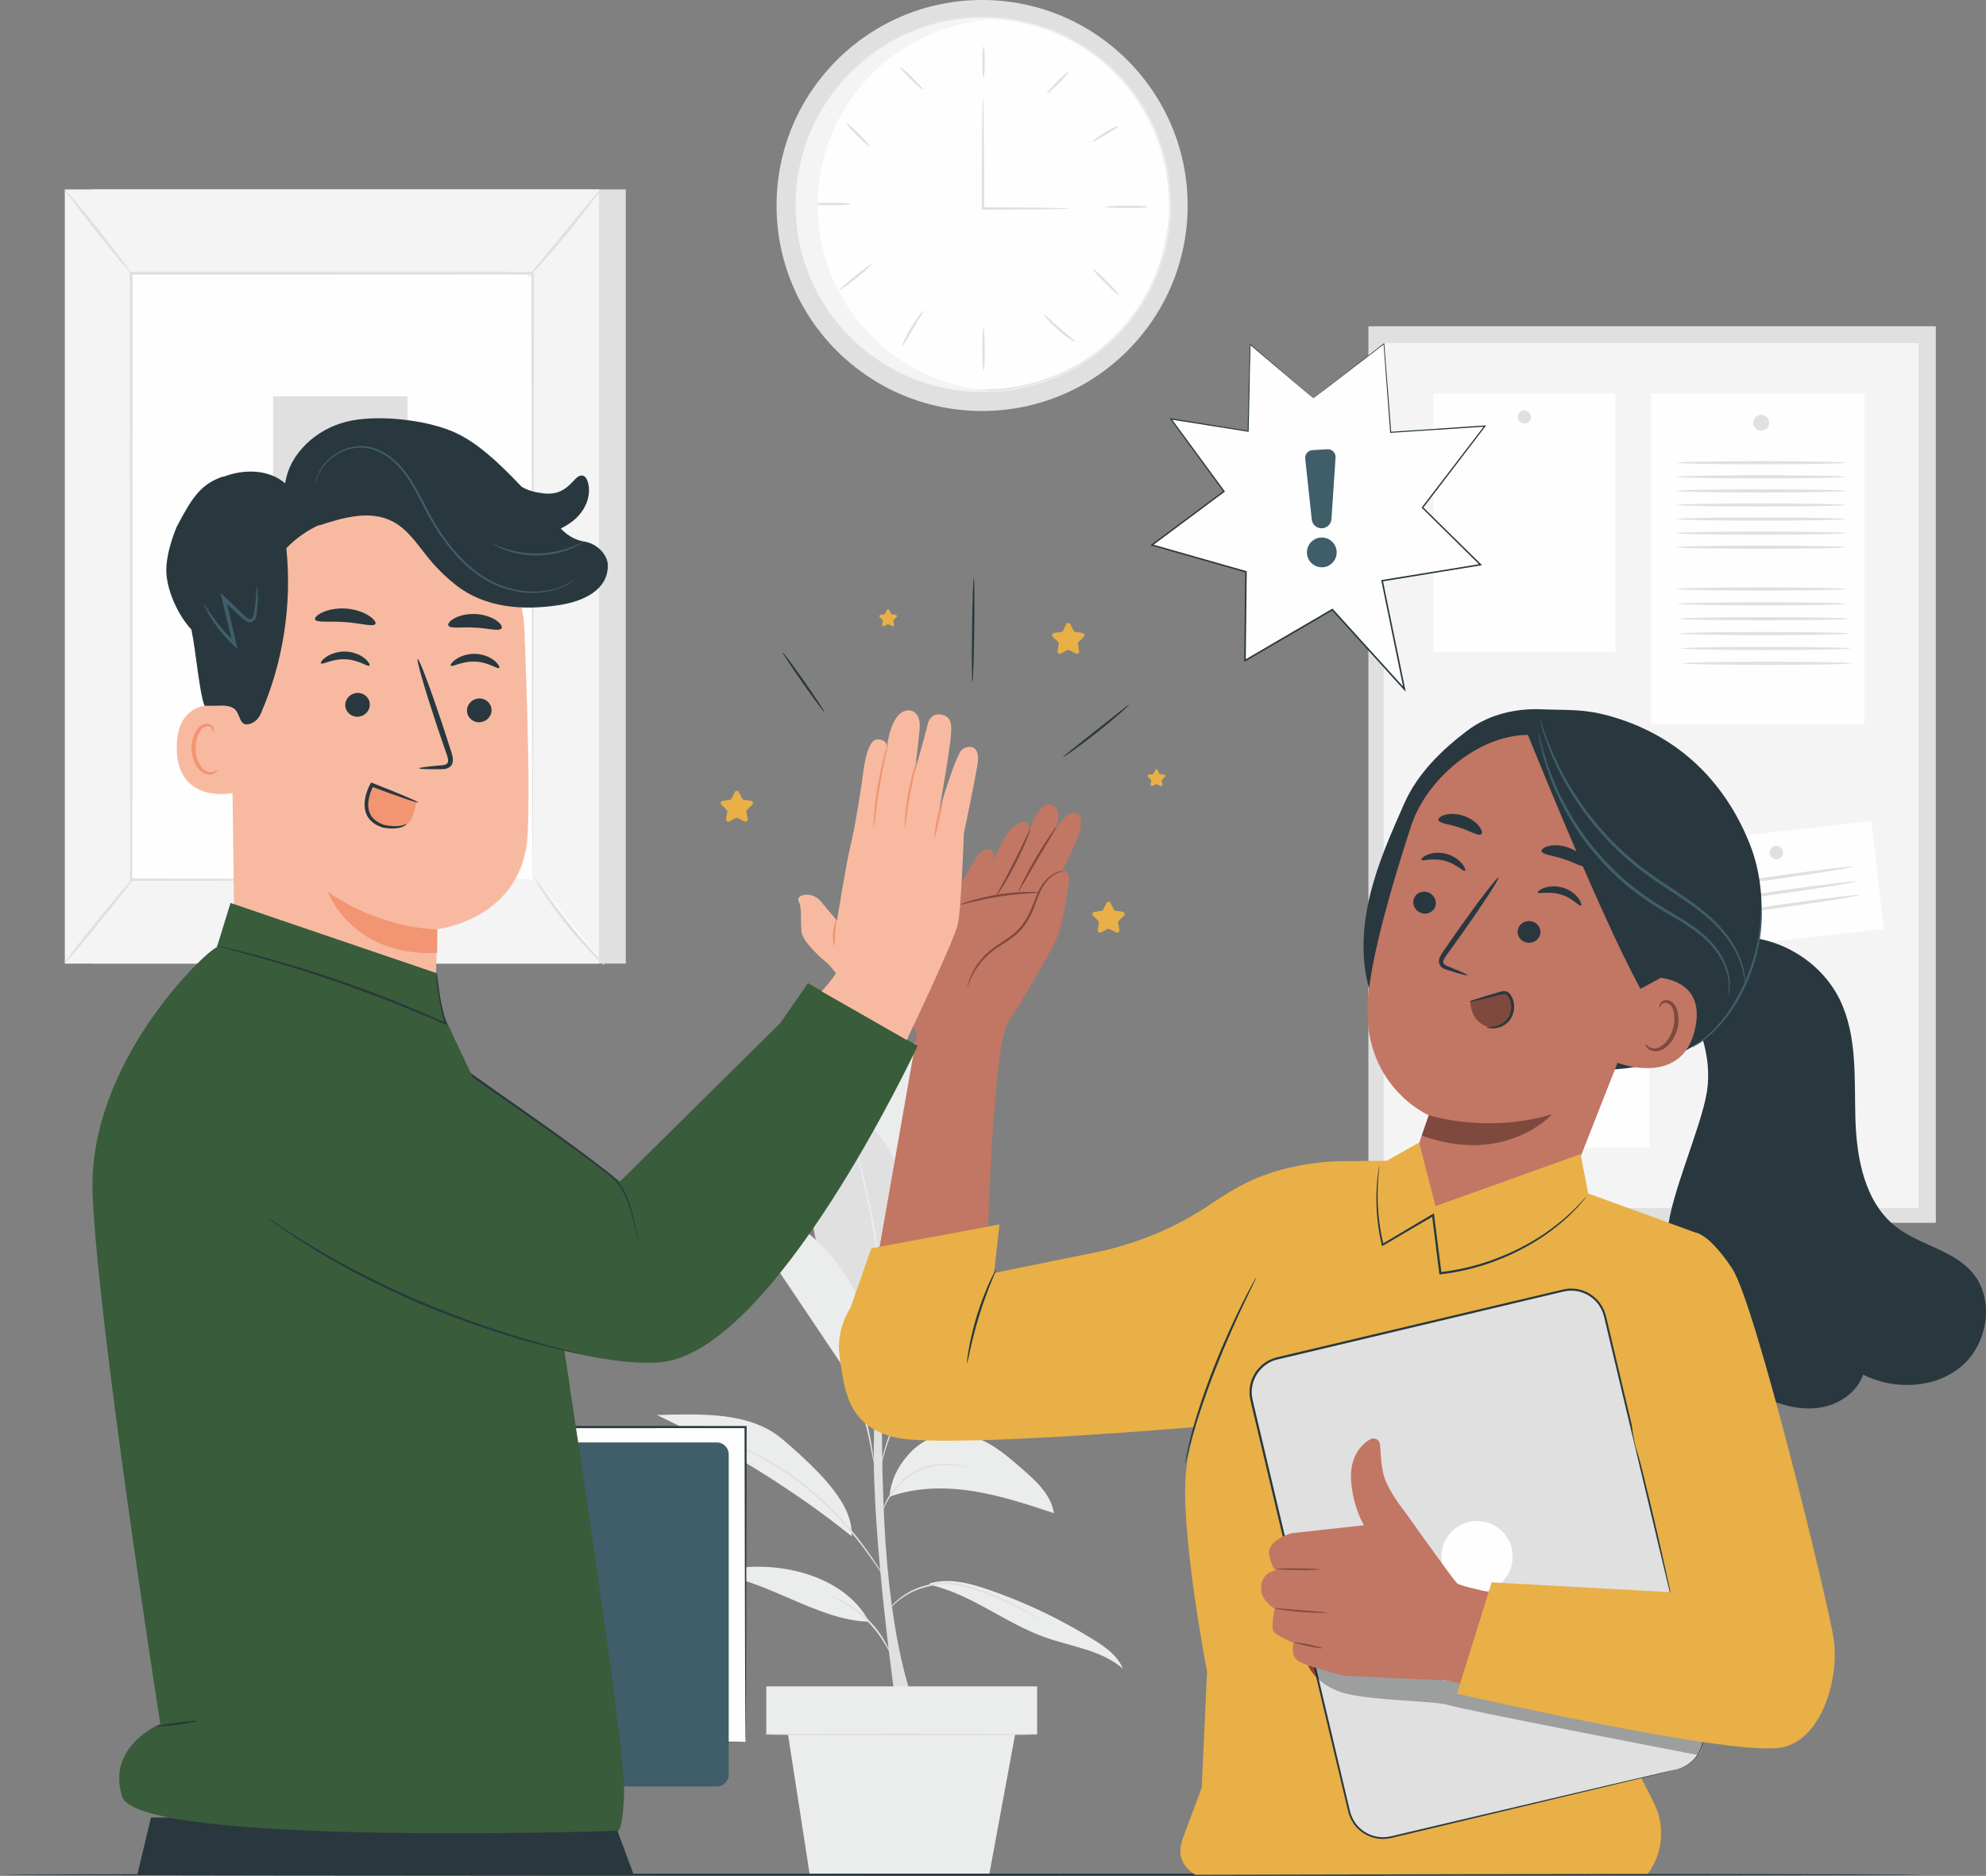 <?xml version="1.0" encoding="UTF-8"?>
<svg xmlns="http://www.w3.org/2000/svg" xmlns:xlink="http://www.w3.org/1999/xlink" xmlns:xodm="http://www.corel.com/coreldraw/odm/2003" xml:space="preserve" width="164.014mm" height="154.947mm" version="1.1" style="shape-rendering:geometricPrecision; text-rendering:geometricPrecision; image-rendering:optimizeQuality; fill-rule:evenodd; clip-rule:evenodd" viewBox="0 0 16433.98 15525.48">
 <rect x="0" y="0" width="16433.98" height="15525.48" fill="#808080" stroke="none"/>
 <defs>
  <style type="text/css">
   
    .fil14 {fill:#242C2F;fill-rule:nonzero}
    .fil4 {fill:#29383E;fill-rule:nonzero}
    .fil18 {fill:#395C3A;fill-rule:nonzero}
    .fil17 {fill:#395C3A;fill-rule:nonzero}
    .fil6 {fill:#3F5E69;fill-rule:nonzero}
    .fil8 {fill:#7F493E;fill-rule:nonzero}
    .fil12 {fill:#913E35;fill-rule:nonzero}
    .fil13 {fill:#9D9E9E;fill-rule:nonzero}
    .fil11 {fill:#B5B6B5;fill-rule:nonzero}
    .fil7 {fill:#C27664;fill-rule:nonzero}
    .fil0 {fill:#E0E0E0;fill-rule:nonzero}
    .fil9 {fill:#E8B046;fill-rule:nonzero}
    .fil5 {fill:#E8B046;fill-rule:nonzero}
    .fil2 {fill:#EBECEC;fill-rule:nonzero}
    .fil16 {fill:#F29573;fill-rule:nonzero}
    .fil3 {fill:#F4F4F4;fill-rule:nonzero}
    .fil15 {fill:#F7BAA1;fill-rule:nonzero}
    .fil1 {fill:#FEFEFE;fill-rule:nonzero}
    .fil19 {fill:#395C3A;fill-rule:nonzero}
    .fil10 {fill:#E8B046;fill-rule:nonzero}
   
  </style>
 </defs>
 <g id="Capa_x0020_1">
  <path class="fil0" d="M9827.55 1700.8c0,939.33 -761.46,1700.8 -1700.79,1700.8 -939.33,0 -1700.8,-761.47 -1700.8,-1700.8 0,-939.33 761.47,-1700.8 1700.8,-1700.8 939.33,0 1700.79,761.47 1700.79,1700.8z"></path>
  <path class="fil1" d="M9683.68 1683.73c0,850.04 -689.11,1539.19 -1539.18,1539.19 -850.04,0 -1539.15,-689.15 -1539.15,-1539.19 0,-850.04 689.11,-1539.15 1539.15,-1539.15 850.07,0 1539.18,689.11 1539.18,1539.15z"></path>
  <path class="fil2" d="M6589.76 1591.36c0,0 0.46,8.52 0.49,25.13 -0.03,17.14 -0.14,41.64 -0.24,73.67 -0.14,16.22 -0.29,34.33 -0.43,54.23 0.78,19.93 3.58,41.63 5.52,65.18 2.11,23.58 4.45,48.92 6.92,76 1.41,27.25 9.62,55.32 14.6,85.57 19.27,121.18 65.78,265.96 144.01,421.32 78.97,154.79 196.85,318.87 362.71,462.42 20.85,17.79 41.92,35.78 63.28,53.95 22.37,16.86 46.05,32.51 69.42,49.13 23.9,15.77 46.3,34.51 72.18,48.33 25.52,14.39 51.29,28.88 77.34,43.59 13.04,7.24 26.15,14.56 39.34,21.91 13.82,6.08 27.71,12.19 41.64,18.35 27.89,12.29 56.06,24.71 84.48,37.22 28.78,11.66 59.14,19.97 89.05,30.22 30.29,8.98 59.81,21.8 91.65,27.18 62.99,13.22 126.37,30.54 192.96,35.27 33.09,3.36 66.28,8.77 99.97,10.47 33.76,0.45 67.79,0.95 102.08,1.44 17.14,-0.07 34.36,1.17 51.57,0.04 17.21,-1.48 34.47,-3.01 51.78,-4.49 34.61,-3.43 69.68,-5.16 104.53,-10.01 69.07,-14 140.26,-23.15 208.9,-46.69l52.21 -15.34c8.69,-2.65 17.56,-4.95 26.19,-7.89l25.41 -10.28c33.94,-13.72 68.08,-27.53 102.4,-41.39 33.66,-15.48 66.1,-33.94 99.47,-50.87 16.4,-9.05 33.76,-16.5 49.49,-26.89l47.47 -30.9c65.29,-38.78 123.43,-88.83 184.05,-136.72 27.79,-26.83 55.71,-53.8 83.74,-80.91l21.07 -20.33 19.2 -22.19 38.28 -44.79 38.43 -44.93 34.25 -48.53 34.26 -48.86 17.17 -24.53c5.23,-8.49 9.9,-17.31 14.88,-25.98 19.69,-34.85 39.45,-69.85 59.32,-104.95 16.33,-36.86 32.69,-73.91 49.17,-111.06 60.23,-150.94 97.95,-312.97 111.13,-479.53 8.74,-166.87 -7.38,-332.55 -47.36,-490.09 -11.45,-39.03 -22.87,-77.87 -34.22,-116.58 -15.09,-37.43 -30.11,-74.69 -45.07,-111.8l-11.34 -27.79 -13.86 -26.51 -27.53 -52.95 -27.6 -52.59 -32.27 -49.63 -32.06 -49.42 -16.11 -24.53 -18.25 -22.91c-24.28,-30.54 -48.43,-60.94 -72.46,-91.16 -53.84,-55.43 -104.98,-112.69 -164.65,-159.67l-43.02 -36.87c-14.22,-12.33 -30.47,-22.02 -45.53,-33.12 -30.89,-21.17 -60.66,-43.73 -91.97,-63.46 -32.24,-18.28 -64.3,-36.4 -96.15,-54.43l-23.86 -13.51c-8.17,-4.07 -16.65,-7.49 -24.92,-11.27l-49.77 -22.06c-65.01,-32.27 -134.4,-50.69 -201.03,-73.6 -33.97,-9.36 -68.51,-15.65 -102.33,-23.54 -17,-3.79 -33.9,-7.52 -50.76,-11.27 -16.93,-3.4 -34.18,-4.39 -51.14,-6.68 -34.05,-4.03 -67.87,-7.99 -101.42,-11.95 -33.62,-2.69 -67.26,-1.65 -100.49,-2.69 -66.59,-3.99 -131.74,4.92 -195.9,9.76 -32.3,1.16 -63.28,10.04 -94.45,14.99 -31,6.25 -62.18,10.5 -92.22,18.31 -29.84,8.7 -59.35,17.35 -88.62,25.87 -14.64,4.28 -29.2,8.53 -43.7,12.77 -14.03,5.55 -28,11.1 -41.88,16.58 -27.74,11.13 -55.22,22.15 -82.36,33.09 -27.46,10.35 -52.13,25.97 -77.9,38.49 -25.31,13.4 -50.87,25.81 -75.22,39.63 -23.55,15.23 -46.8,30.29 -69.78,45.21 -183.2,120.68 -321.49,267.9 -420.04,411.05 -97.83,143.8 -162.88,281.2 -197.8,398.8 -8.91,29.37 -20.71,56.13 -25.66,82.96 -6.01,26.5 -11.59,51.35 -16.82,74.41 -4.99,23.12 -10.61,44.25 -13.93,63.91 -2.47,19.76 -4.71,37.71 -6.72,53.8 -4.06,31.74 -7.17,56.06 -9.37,73.02 -2.18,16.47 -3.78,24.89 -3.78,24.89 0,0 0.39,-8.49 2.05,-24.99 1.76,-17.07 4.31,-41.5 7.67,-73.35 1.77,-16.19 3.72,-34.22 5.87,-54.09 3.11,-19.72 8.45,-41 13.19,-64.23 4.98,-23.23 10.35,-48.22 16.11,-74.87 4.74,-27 16.33,-53.94 24.99,-83.49 34.15,-118.45 98.59,-257.02 196.29,-402.26 98.37,-144.54 237.01,-293.46 421.2,-415.73 23.12,-15.09 46.52,-30.36 70.2,-45.81 24.5,-14 50.23,-26.61 75.72,-40.22 25.94,-12.7 50.76,-28.5 78.4,-39.03 27.39,-11.1 55.04,-22.3 83,-33.62 14,-5.58 28.07,-11.2 42.2,-16.85 14.6,-4.32 29.27,-8.67 44.01,-13.02 29.52,-8.7 59.32,-17.45 89.36,-26.33 30.29,-7.96 61.75,-12.3 93,-18.74 31.49,-5.09 62.7,-14.07 95.3,-15.34 64.72,-5.09 130.47,-14.17 197.73,-10.32 33.55,0.95 67.48,-0.14 101.45,2.55 33.86,3.93 68,7.85 102.4,11.81 17.14,2.29 34.57,3.32 51.64,6.67 17.03,3.75 34.15,7.49 51.29,11.28 34.21,7.92 69.1,14.21 103.38,23.65 67.37,22.98 137.5,41.49 203.22,73.98l50.33 22.23c8.38,3.79 16.93,7.25 25.17,11.35l24.14 13.61c32.24,18.21 64.66,36.48 97.24,54.9 31.67,19.9 61.79,42.59 93.03,63.98 15.24,11.2 31.64,20.99 46.06,33.48l43.52 37.14c60.34,47.47 112.12,105.2 166.52,161.23 24.36,30.54 48.82,61.22 73.39,92.07l18.42 23.16 16.33 24.78 32.48 49.91 32.58 50.16 27.97 53.17 27.93 53.49 13.96 26.82 11.52 28.07c15.13,37.54 30.33,75.22 45.64,113.04 11.48,39.13 23.05,78.44 34.64,117.85 40.47,159.35 56.83,326.86 47.97,495.57 -13.29,168.39 -51.5,332.27 -112.47,484.87 -16.65,37.53 -33.24,74.97 -49.78,112.26 -20.07,35.49 -40.08,70.87 -59.98,106.08 -5.06,8.77 -9.79,17.71 -15.1,26.29l-17.35 24.75 -34.64 49.38 -34.68 49.03 -38.92 45.46 -38.71 45.21 -19.4 22.4 -21.32 20.58c-28.38,27.35 -56.62,54.58 -84.73,81.68 -61.29,48.4 -120.15,98.88 -186.18,138l-48 31.17c-15.91,10.43 -33.45,18 -50.02,27.11 -33.76,17.11 -66.59,35.67 -100.57,51.29 -34.74,13.96 -69.28,27.86 -103.57,41.67l-25.73 10.36c-8.7,2.97 -17.64,5.26 -26.44,7.96l-52.77 15.41c-69.39,23.65 -141.32,32.8 -211.13,46.79 -35.21,4.85 -70.66,6.54 -105.59,9.94 -17.49,1.48 -34.92,2.97 -52.27,4.45 -17.39,1.1 -34.82,-0.17 -52.1,-0.14 -34.61,-0.56 -68.97,-1.13 -103.07,-1.66 -34.01,-1.76 -67.51,-7.31 -100.89,-10.74 -67.19,-4.99 -131.14,-22.55 -194.7,-36.05 -32.09,-5.55 -61.92,-18.53 -92.46,-27.68 -30.12,-10.42 -60.73,-18.91 -89.72,-30.75 -28.67,-12.69 -57.05,-25.31 -85.15,-37.75 -14.07,-6.25 -28.04,-12.47 -41.96,-18.66 -13.26,-7.42 -26.47,-14.85 -39.62,-22.23 -26.23,-14.85 -52.17,-29.59 -77.87,-44.15 -26.01,-14.04 -48.57,-32.99 -72.64,-48.96 -23.51,-16.79 -47.32,-32.7 -69.81,-49.77 -21.45,-18.39 -42.66,-36.59 -63.59,-54.58 -166.63,-145.29 -284.62,-311.07 -363.31,-467.24 -77.87,-156.73 -123.65,-302.57 -142.03,-424.45 -4.73,-30.44 -12.69,-58.72 -13.85,-86.07 -2.19,-27.22 -4.28,-52.67 -6.19,-76.35 -1.66,-23.65 -4.17,-45.46 -4.66,-65.43 0.45,-19.97 0.84,-38.11 1.23,-54.37 0.85,-32.06 1.52,-56.59 1.98,-73.74 0.52,-16.61 1.23,-25.06 1.23,-25.06z"></path>
  <path class="fil0" d="M8845.59 1725.9c0,1.27 -19.37,2.5 -54.69,3.61 -38.74,0.77 -89.25,1.79 -150.51,3.04 -127.67,1.76 -305.59,3.01 -506.39,3.29l-9.97 0 0 -9.93c-0.03,-32.13 -0.03,-66.03 -0.07,-100.39 0,-224.31 1.13,-427.32 2.94,-574.3 1.3,-70.84 2.36,-129.48 3.18,-174.01 1.2,-41.08 2.51,-63.81 3.9,-63.81 1.37,0 2.72,22.73 3.92,63.81 0.81,44.54 1.87,103.17 3.19,174.01 1.8,146.98 2.93,349.98 2.93,574.3 -0.03,34.36 -0.07,68.26 -0.07,100.39l-9.93 -9.94c200.81,0.32 378.72,1.52 506.39,3.29 61.26,1.24 111.77,2.23 150.51,3.05 35.32,1.09 54.69,2.33 54.69,3.61z"></path>
  <path class="fil0" d="M8138.74 384.27c5.51,0 10,58.26 10,130.05 0,71.86 -4.49,130.08 -10,130.08 -5.55,0 -10.04,-58.22 -10.04,-130.08 0,-71.79 4.49,-130.05 10.04,-130.05z"></path>
  <path class="fil0" d="M8844.21 593.18c3.93,3.89 -33.51,47.65 -83.57,97.7 -50.08,50.09 -93.81,87.48 -97.73,83.57 -3.92,-3.9 33.52,-47.65 83.57,-97.7 50.05,-50.09 93.82,-87.49 97.73,-83.57z"></path>
  <path class="fil0" d="M9256.69 1043.79c2.55,5.06 -46.59,34.57 -106.68,71.19 -60.23,36.51 -109.05,66.49 -112.37,61.93 -3.18,-4.35 40.93,-42.06 101.94,-79.04 60.91,-37.11 114.71,-58.97 117.11,-54.09z"></path>
  <path class="fil0" d="M9498.43 1712.46c0,5.51 -79.39,10.01 -177.34,10.01 -97.94,0 -177.37,-4.5 -177.37,-10.01 0,-5.51 79.43,-10.04 177.37,-10.04 97.95,0 177.34,4.53 177.34,10.04z"></path>
  <path class="fil0" d="M7039.14 1688.82c0,5.51 -74.98,10 -167.48,10 -92.54,0 -167.51,-4.49 -167.51,-10 0,-5.55 74.97,-10.04 167.51,-10.04 92.5,0 167.48,4.49 167.48,10.04z"></path>
  <path class="fil0" d="M7213.09 2186.65c3.61,4.18 -53.06,55.57 -126.58,114.82 -73.56,59.24 -135.84,103.64 -139.13,99.18 -3.33,-4.42 53.34,-55.81 126.54,-114.81 73.21,-58.96 135.52,-103.35 139.17,-99.19z"></path>
  <path class="fil0" d="M7642.18 2571.63c4.59,3.4 -37.43,68.01 -86.15,149.35 -48.96,81.19 -86.28,148.63 -91.44,146.13 -4.84,-2.26 24.78,-74.34 74.27,-156.48 49.28,-82.19 99.05,-142.21 103.32,-139z"></path>
  <path class="fil0" d="M8138.74 3068.2c-5.55,0 -10.04,-79.4 -10.04,-177.34 0,-97.95 4.49,-177.34 10.04,-177.34 5.51,0 10,79.39 10,177.34 0,97.94 -4.49,177.34 -10,177.34z"></path>
  <path class="fil0" d="M8903.21 2831.89c-2.8,4.46 -72.21,-35.41 -146.23,-100.17 -74.24,-64.52 -123.22,-127.78 -119.17,-131.18 4.32,-3.85 59.25,52.63 132.34,116.08 72.82,63.74 136.27,110.47 133.05,115.27z"></path>
  <path class="fil0" d="M9261.99 2445.51c-3.93,3.93 -56.52,-42.31 -117.46,-103.24 -60.94,-60.98 -107.17,-113.55 -103.24,-117.46 3.89,-3.89 56.48,42.31 117.42,103.28 60.94,60.94 107.17,113.54 103.28,117.42z"></path>
  <path class="fil0" d="M7196.8 1211.94c-3.93,3.89 -50.3,-36.16 -103.65,-89.51 -53.34,-53.34 -93.39,-99.71 -89.47,-103.64 3.89,-3.93 50.3,36.16 103.65,89.5 53.31,53.31 93.39,99.72 89.47,103.65z"></path>
  <path class="fil0" d="M7639.59 745.49c-3.93,3.93 -49.56,-35.13 -101.87,-87.27 -52.38,-52.1 -91.66,-97.55 -87.77,-101.48 3.93,-3.89 49.53,35.17 101.91,87.31 52.31,52.09 91.59,97.52 87.73,101.44z"></path>
  <path class="fil3" d="M6766.32 1698.82c0,-819.28 640.26,-1488.85 1447.67,-1536.22 -30.29,-1.76 -60.76,-2.94 -91.51,-2.94 -850.04,0 -1539.15,689.11 -1539.15,1539.15 0,850.08 689.11,1539.19 1539.15,1539.19 30.75,0 61.22,-1.2 91.51,-2.97 -807.41,-47.37 -1447.67,-716.89 -1447.67,-1536.23z"></path>
  <polygon class="fil0" points="11323.43,10120.8 16018.8,10120.8 16018.8,2700.47 11323.43,2700.47 "></polygon>
  <polygon class="fil3" points="11449.92,9998.81 15876.28,9998.81 15876.28,2839.89 11449.92,2839.89 "></polygon>
  <polygon class="fil1" points="15428.1,5995.7 13663.11,5995.7 13663.11,3256.89 15428.1,3256.89 "></polygon>
  <path class="fil0" d="M14639.49 3499.06c0,36.37 -29.51,65.88 -65.88,65.88 -36.38,0 -65.89,-29.51 -65.89,-65.88 0,-36.41 29.51,-65.89 65.89,-65.89 36.37,0 65.88,29.48 65.88,65.89z"></path>
  <polygon class="fil1" points="13649.37,9496.73 11884.34,9496.73 11884.34,6757.92 13649.37,6757.92 "></polygon>
  <path class="fil0" d="M12860.71 7000.08c0,36.37 -29.48,65.86 -65.85,65.86 -36.4,0 -65.89,-29.49 -65.89,-65.86 0,-36.37 29.49,-65.88 65.89,-65.88 36.37,0 65.85,29.51 65.85,65.88z"></path>
  <polygon class="fil1" points="13367.86,5395.6 11860.44,5395.6 11860.44,3256.89 13367.86,3256.89 "></polygon>
  <path class="fil0" d="M12668.85 3451.12c0,30.26 -24.47,54.75 -54.69,54.75 -30.22,0 -54.72,-24.49 -54.72,-54.75 0,-30.19 24.5,-54.69 54.72,-54.69 30.22,0 54.69,24.5 54.69,54.69z"></path>
  <polygon class="fil1" points="15586.89,7688.8 13974.81,7870.62 13874.03,6977.46 15486.11,6795.63 "></polygon>
  <path class="fil0" d="M14755.01 7055.9c0,30.82 -24.99,55.81 -55.81,55.81 -30.82,0 -55.82,-24.99 -55.82,-55.81 0,-30.82 25,-55.82 55.82,-55.82 30.82,0 55.81,25 55.81,55.82z"></path>
  <path class="fil0" d="M13413.84 7382.61c0,7.28 -277.13,13.15 -618.94,13.15 -341.96,0 -619.05,-5.86 -619.05,-13.15 0,-7.24 277.09,-13.15 619.05,-13.15 341.81,0 618.94,5.9 618.94,13.15z"></path>
  <path class="fil0" d="M13413.84 7578.58c0,7.24 -277.13,13.15 -618.94,13.15 -341.96,0 -619.05,-5.9 -619.05,-13.15 0,-7.28 277.09,-13.15 619.05,-13.15 341.81,0 618.94,5.86 618.94,13.15z"></path>
  <path class="fil0" d="M13413.84 7774.55c0,7.24 -277.13,13.15 -618.94,13.15 -341.96,0 -619.05,-5.9 -619.05,-13.15 0,-7.28 277.09,-13.19 619.05,-13.19 341.81,0 618.94,5.9 618.94,13.19z"></path>
  <path class="fil0" d="M13413.84 7970.48c0,7.28 -277.13,13.16 -618.94,13.16 -341.96,0 -619.05,-5.87 -619.05,-13.16 0,-7.24 277.09,-13.15 619.05,-13.15 341.81,0 618.94,5.9 618.94,13.15z"></path>
  <path class="fil0" d="M13413.84 8166.45c0,7.25 -277.13,13.16 -618.94,13.16 -341.96,0 -619.05,-5.9 -619.05,-13.16 0,-7.27 277.09,-13.15 619.05,-13.15 341.81,0 618.94,5.87 618.94,13.15z"></path>
  <path class="fil0" d="M13413.84 8362.39c0,7.28 -277.13,13.15 -618.94,13.15 -341.96,0 -619.05,-5.86 -619.05,-13.15 0,-7.24 277.09,-13.15 619.05,-13.15 341.81,0 618.94,5.9 618.94,13.15z"></path>
  <path class="fil0" d="M13413.84 8558.35c0,7.24 -277.13,13.15 -618.94,13.15 -341.96,0 -619.05,-5.9 -619.05,-13.15 0,-7.28 277.09,-13.15 619.05,-13.15 341.81,0 618.94,5.86 618.94,13.15z"></path>
  <path class="fil0" d="M15335.03 7172.72c1.03,7.21 -272.6,51.75 -611.05,99.51 -338.56,47.78 -613.75,80.66 -614.77,73.49 -1.03,-7.17 272.53,-51.75 611.09,-99.51 338.49,-47.75 613.75,-80.66 614.73,-73.49z"></path>
  <path class="fil0" d="M15359.64 7295.27c1.02,7.21 -272.6,51.75 -611.06,99.51 -338.56,47.78 -613.75,80.66 -614.77,73.49 -1.02,-7.17 272.53,-51.75 611.13,-99.51 338.42,-47.78 613.71,-80.66 614.7,-73.49z"></path>
  <path class="fil0" d="M15382.11 7408.45c1.03,7.2 -272.56,51.78 -611.05,99.54 -338.56,47.75 -613.75,80.66 -614.77,73.46 -1.03,-7.17 272.53,-51.75 611.12,-99.51 338.46,-47.75 613.72,-80.66 614.7,-73.49z"></path>
  <path class="fil0" d="M15272.89 3829.84c0,7.27 -313.11,13.15 -699.26,13.15 -386.28,0 -699.32,-5.87 -699.32,-13.15 0,-7.25 313.04,-13.16 699.32,-13.16 386.15,0 699.26,5.9 699.26,13.16z"></path>
  <path class="fil0" d="M15272.89 3946.34c0,7.28 -313.11,13.19 -699.26,13.19 -386.28,0 -699.32,-5.9 -699.32,-13.19 0,-7.24 313.04,-13.15 699.32,-13.15 386.15,0 699.26,5.9 699.26,13.15z"></path>
  <path class="fil0" d="M15272.89 4062.88c0,7.24 -313.11,13.16 -699.26,13.16 -386.28,0 -699.32,-5.91 -699.32,-13.16 0,-7.28 313.04,-13.19 699.32,-13.19 386.15,0 699.26,5.9 699.26,13.19z"></path>
  <path class="fil0" d="M15272.89 4179.39c0,7.24 -313.11,13.15 -699.26,13.15 -386.28,0 -699.32,-5.9 -699.32,-13.15 0,-7.28 313.04,-13.16 699.32,-13.16 386.15,0 699.26,5.87 699.26,13.16z"></path>
  <path class="fil0" d="M15272.89 4295.9c0,7.25 -313.11,13.16 -699.26,13.16 -386.28,0 -699.32,-5.9 -699.32,-13.16 0,-7.27 313.04,-13.15 699.32,-13.15 386.15,0 699.26,5.87 699.26,13.15z"></path>
  <path class="fil0" d="M15272.89 4412.41c0,7.24 -313.11,13.15 -699.26,13.15 -386.28,0 -699.32,-5.9 -699.32,-13.15 0,-7.28 313.04,-13.15 699.32,-13.15 386.15,0 699.26,5.86 699.26,13.15z"></path>
  <path class="fil0" d="M15272.89 4528.91c0,7.28 -313.11,13.16 -699.26,13.16 -386.28,0 -699.32,-5.87 -699.32,-13.16 0,-7.24 313.04,-13.15 699.32,-13.15 386.15,0 699.26,5.9 699.26,13.15z"></path>
  <path class="fil0" d="M15272.89 4874.68c0,7.28 -313.11,13.15 -699.26,13.15 -386.28,0 -699.32,-5.86 -699.32,-13.15 0,-7.24 313.04,-13.15 699.32,-13.15 386.15,0 699.26,5.9 699.26,13.15z"></path>
  <path class="fil0" d="M15282.75 4997.73c0,7.28 -313.11,13.16 -699.26,13.16 -386.32,0 -699.36,-5.87 -699.36,-13.16 0,-7.24 313.04,-13.15 699.36,-13.15 386.15,0 699.26,5.9 699.26,13.15z"></path>
  <path class="fil0" d="M15292.58 5120.81c0,7.24 -313.12,13.15 -699.26,13.15 -386.29,0 -699.33,-5.9 -699.33,-13.15 0,-7.28 313.04,-13.15 699.33,-13.15 386.14,0 699.26,5.86 699.26,13.15z"></path>
  <path class="fil0" d="M15302.44 5243.85c0,7.28 -313.11,13.16 -699.29,13.16 -386.29,0 -699.33,-5.87 -699.33,-13.16 0,-7.24 313.04,-13.15 699.33,-13.15 386.18,0 699.29,5.9 699.29,13.15z"></path>
  <path class="fil0" d="M15312.27 5366.9c0,7.28 -313.12,13.19 -699.26,13.19 -386.29,0 -699.36,-5.9 -699.36,-13.19 0,-7.24 313.07,-13.11 699.36,-13.11 386.14,0 699.26,5.86 699.26,13.11z"></path>
  <path class="fil0" d="M15322.13 5489.98c0,7.28 -313.11,13.16 -699.29,13.16 -386.29,0 -699.33,-5.87 -699.33,-13.16 0,-7.24 313.04,-13.15 699.33,-13.15 386.18,0 699.29,5.9 699.29,13.15z"></path>
  <polygon class="fil0" points="5178.35,7975.22 757.69,7975.22 757.69,1567.68 5178.35,1567.68 "></polygon>
  <polygon class="fil3" points="4956.91,7975.22 536.24,7975.22 536.24,1567.68 4956.91,1567.68 "></polygon>
  <polygon class="fil1" points="4407.67,7281.23 1085.47,7281.23 1085.47,2261.63 4407.67,2261.63 "></polygon>
  <path class="fil0" d="M4407.67 7281.23c0,0 -0.42,-8.48 -0.63,-24.53 -0.18,-16.57 -0.39,-40.23 -0.67,-71.19 -0.29,-63.05 -0.74,-155.43 -1.34,-275.33 -0.67,-240.58 -1.7,-591.12 -2.98,-1033.99 -1.3,-885.14 -3.18,-2138.51 -5.4,-3614.56l11.02 11.06c-1014.98,0.28 -2139.7,0.63 -3321.79,0.95l-0.4 0 12.01 -12.01c-0.91,1893.61 -1.76,3639.51 -2.42,5019.6l-9.59 -9.58c1011.74,2.12 1841.05,3.86 2418.12,5.06 288.67,1.06 514.12,1.87 668.09,2.43 76.52,0.46 135.13,0.81 175.36,1.06 39.7,0.35 60.62,1.02 60.62,1.02 0,0 -19.55,0.71 -58.61,1.06 -39.8,0.25 -97.84,0.6 -173.59,1.06 -153.47,0.56 -378.18,1.38 -665.92,2.43 -578.51,1.2 -1409.83,2.94 -2424.07,5.02l-9.58 0.04 0 -9.62c-0.68,-1380.09 -1.52,-3125.99 -2.44,-5019.6l0 -12.02 12.02 0 0.4 0c1182.09,0.36 2306.81,0.71 3321.79,0.99l11.03 0 0 11.03c-2.22,1478.98 -4.1,2734.89 -5.41,3621.81 -1.27,441.78 -2.29,791.51 -2.97,1031.48 -0.6,118.95 -1.06,210.57 -1.34,273.13 -0.28,30.4 -0.5,53.66 -0.67,69.92 -0.21,15.66 -0.64,23.26 -0.64,23.26z"></path>
  <path class="fil0" d="M4969.31 1567.68c2.59,1.98 -27.42,45.78 -78.79,114.46 -51.36,68.69 -124.25,162.11 -207.42,263.1 -83.21,101.02 -160.94,190.45 -218.52,254.04 -57.54,63.56 -94.77,101.37 -97.24,99.26 -2.55,-2.23 30.15,-44.01 84.38,-110.36 59.28,-71.9 132.16,-160.38 212.83,-258.21 80.55,-97.88 153.4,-186.39 212.61,-258.36 54.72,-65.89 89.51,-106.01 92.15,-103.93z"></path>
  <path class="fil1" d="M4424.6 7265.08c164.97,262.39 359.8,506 579.42,724.67l-579.42 -724.67z"></path>
  <path class="fil0" d="M5004.02 7989.75c-2.15,2.22 -41.6,-31.99 -100.98,-91.9 -59.43,-59.85 -138.14,-145.99 -218.59,-246.52 -80.38,-100.63 -147.12,-196.39 -192.43,-267.48 -45.36,-71.11 -70.07,-117.1 -67.41,-118.77 3.01,-1.87 32.73,40.86 81.51,109.23 48.71,68.4 117.21,161.96 197.1,262.03 79.99,99.93 156.2,187.31 212.19,249.88 55.99,62.6 91.13,101.03 88.62,103.54z"></path>
  <path class="fil1" d="M535.59 7970.17c193.02,-238.14 386.04,-476.28 579.05,-714.42l-579.05 714.42z"></path>
  <path class="fil0" d="M1114.64 7255.75c5.16,4.17 -120.3,167.51 -280.17,364.75 -159.94,197.31 -293.72,353.83 -298.88,349.66 -5.15,-4.18 120.28,-167.48 280.21,-364.79 159.87,-197.27 293.69,-353.83 298.84,-349.62z"></path>
  <path class="fil0" d="M536.24 1567.68c5.21,-4.13 131.05,146.31 281.05,335.95 150.05,189.72 267.41,346.8 262.21,350.94 -5.21,4.14 -131.03,-146.3 -281.08,-336.02 -150,-189.64 -267.39,-346.76 -262.18,-350.87z"></path>
  <polygon class="fil0" points="3372.62,6439.25 2260.21,6439.25 2260.21,3280.81 3372.62,3280.81 "></polygon>
  <path class="fil0" d="M7416.3 14128.96c0,0 -201.8,-1387.4 -184.98,-2194.6 16.82,-807.24 -0.99,-1715.33 -0.99,-1715.33l92.96 0c0,0 -62.95,1602.22 5.59,2568.59 68.47,965.6 248.91,1341.34 248.91,1341.34l-161.5 0z"></path>
  <path class="fil2" d="M8017.42 8657.96c-18.7,-47.36 -41.7,-96.74 -84.73,-124.04 -59,-37.39 -136.33,-21.84 -202.19,1.45 -280.98,99.36 -530.04,623.26 -643.61,898.79l373.02 1256.86c673.27,-624.63 789.89,-1444.06 557.51,-2033.07z"></path>
  <path class="fil0" d="M7910.92 8584.8c0.5,0.21 -1.41,5.86 -5.41,16.4 -4.8,12.01 -10.85,27.17 -18.27,45.77 -16.37,39.56 -39.31,97.1 -66.7,168.46 -54.97,142.74 -124.96,342.28 -187.49,567.05 -62.31,224.96 -105.23,432.03 -131.7,582.67 -13.3,75.29 -23.3,136.41 -29.66,178.71 -3.22,19.8 -5.87,35.88 -7.96,48.68 -1.97,11.1 -3.29,16.89 -3.82,16.82 -0.53,-0.07 -0.24,-5.97 0.74,-17.21 1.34,-12.9 3.05,-29.16 5.09,-49.1 4.56,-42.59 12.95,-104.03 24.89,-179.71 23.79,-151.36 65.11,-359.41 127.6,-584.97 62.71,-225.42 134.5,-424.95 192.15,-566.91 28.78,-71.04 53.28,-127.99 71.33,-166.87 8.52,-18.14 15.45,-32.92 20.93,-44.68 4.95,-10.15 7.78,-15.34 8.27,-15.13z"></path>
  <path class="fil0" d="M7294.14 10992.41c-349.62,-193.21 -555.7,-556.66 -574.93,-955.66 -13.44,-278.93 72.25,-552.64 169.35,-814.41 8.42,-22.74 18.42,-47.19 39.49,-59.14 29.34,-16.61 66.03,-1.84 95.33,14.84 254.04,144.69 407.99,420.5 489.92,701.16 54.51,186.75 82.71,383.7 57.51,576.6 -25.24,192.89 -135.49,402.75 -276.67,536.61z"></path>
  <path class="fil2" d="M7294.14 10992.41c-0.53,-0.04 -0.99,-5.83 -1.38,-16.86 -0.24,-12.73 -0.52,-28.71 -0.91,-48.25 -0.11,-41.85 -1.8,-102.44 -5.23,-177.2 -6.72,-149.49 -26.34,-355.53 -64.9,-580.62 -38.82,-225.14 -85.86,-426.73 -120.54,-572.42 -17.11,-71.3 -31.11,-129.73 -41.39,-172.53 -4.35,-19.06 -7.92,-34.65 -10.75,-47.05 -2.29,-10.78 -3.29,-16.54 -2.76,-16.64 0.5,-0.15 2.47,5.3 5.73,15.87 3.61,12.22 8.06,27.53 13.57,46.3 11.49,40.33 27.36,98.87 46.13,171.44 37.4,145.14 86.25,346.69 125.17,572.45 38.67,225.73 56.63,432.8 60.59,582.78 2.04,75.01 2.08,135.74 0.35,177.66 -0.78,19.58 -1.45,35.52 -1.94,48.25 -0.64,11.03 -1.2,16.83 -1.73,16.83z"></path>
  <path class="fil2" d="M7688.62 13115.19c344.11,75.6 627.46,318.34 959.41,436.32 219.66,78.08 468.04,105.73 643.44,259.31 -42.09,-106.25 -141.85,-177.02 -238.77,-237.53 -273.03,-170.56 -565.35,-310.11 -869.62,-415.16 -156.17,-53.95 -325.63,-98.98 -484.8,-54.58l-9.65 11.63z"></path>
  <path class="fil2" d="M7191.06 13421.75c-430.92,-6.92 -884.68,-373.83 -1313.66,-395.74 448.91,-144.93 1091.64,-26.51 1313.66,395.74z"></path>
  <path class="fil2" d="M7359.46 12387.97c218.84,-78.9 459.1,-82.65 688.97,-46.9 229.87,35.73 451.86,109.43 672.6,182.81 -22.09,-149.53 -143.19,-261.96 -256.95,-361.48 -85.61,-74.86 -171.89,-150.25 -270.09,-207.58 -98.23,-57.34 -210.29,-96.19 -323.89,-91.38 -137.12,5.8 -267.62,76.53 -357.51,180.17 -89.89,103.69 -138.24,207.96 -153.13,344.36z"></path>
  <path class="fil2" d="M6474.98 11912.15c-271.29,-231.63 -682.17,-208.97 -1038.8,-200.95 548.21,262.11 1138.91,621.44 1611.05,1003.95 14.49,-252.1 -229.56,-510.46 -572.25,-803z"></path>
  <path class="fil2" d="M7481.48 11592.44c136.41,-90.95 274.4,-177.62 417.18,-242.49 142.8,-64.9 276.04,-168.21 413.92,-242.91 178.82,-96.81 333.76,-231.42 497.88,-351.46 164.16,-120.05 344.43,-228.38 545.28,-260.2 -163.77,-33.8 -334.89,-15.34 -496.21,28.7 -161.37,44.05 -314.6,113 -467.09,181.69 -211.63,95.33 -426.9,193.03 -599.89,347.79 -172.99,154.75 -329.34,307.49 -311.07,538.88z"></path>
  <path class="fil0" d="M8640.19 13421.75c-0.28,0.46 -4.99,-1.59 -13.65,-5.86 -10.18,-5.3 -22.58,-11.7 -37.6,-19.52 -32.45,-17.25 -79.05,-42.83 -137.72,-72.31 -29.06,-15.34 -61.22,-31.36 -96.18,-47.76 -34.53,-17.13 -72.1,-34.08 -111.87,-51.28 -79.61,-34.01 -168.47,-69.47 -265.36,-92.5 -96.64,-23.69 -192.93,-28.92 -276.46,-6.93 -42.13,10.18 -81.83,20.22 -117.14,34.96 -35.42,14.39 -67.02,31.18 -94.56,48.58 -55.21,34.74 -93.78,71.57 -118.81,98.11 -24.95,26.76 -37.11,43.12 -38.21,42.3 -0.43,-0.31 2.22,-4.65 7.71,-12.69 5.41,-8.1 14.14,-19.47 26.05,-33.61 23.9,-28.04 61.89,-66.66 117.39,-103.29 27.63,-18.27 59.56,-35.98 95.58,-51.17 35.94,-15.63 76.52,-26.42 118.7,-36.98 85.4,-23.33 185.47,-18.38 283.28,5.76 98.41,23.41 187.73,59.57 267.47,94.49 39.84,17.63 77.38,35.1 111.84,52.81 34.82,16.95 66.81,33.58 95.58,49.55 58.19,30.79 104.07,57.9 135.63,76.77 14.46,8.82 26.41,16.05 36.2,22.03 8.2,5.16 12.37,8.09 12.12,8.55z"></path>
  <path class="fil0" d="M6869.61 13208.22c0.39,-1.03 9.97,1.84 27.01,7.88 17.14,5.8 41.25,16.12 70.23,30.54 57.97,28.6 134.26,77.38 205.87,145.99 71.47,68.87 123.25,143.12 154.19,199.93 15.55,28.39 26.83,52.04 33.3,68.93 6.72,16.79 9.94,26.23 8.99,26.66 -2.47,1.09 -18.57,-35.39 -51.68,-90.14 -32.99,-54.72 -85.19,-126.61 -155.43,-194.28 -70.41,-67.45 -144.33,-116.75 -200.32,-147.5 -56.02,-30.89 -93.13,-45.5 -92.15,-48.01z"></path>
  <path class="fil0" d="M5916.14 11890.53c0.18,-0.53 6.5,1.37 18.35,5.4 13.37,4.74 30.51,10.85 51.75,18.42 22.98,8.49 50.23,18.53 81.54,30.08 31.78,11.81 66.31,29.24 105.34,46.45 155.18,70.45 361.65,188.97 561.07,357.43 98.34,85.62 187.24,172.64 261.62,257.65 74.09,85.22 136.79,165.37 185.68,235.29 49.21,69.7 86.53,127.73 112.09,167.93 12.12,18.94 21.87,34.28 29.48,46.2 6.68,10.6 10,16.33 9.58,16.64 -0.43,0.32 -4.6,-4.8 -12.12,-14.88 -7.53,-10.04 -18.46,-25.02 -31.92,-44.64 -27.11,-39.21 -65.74,-96.21 -115.9,-164.91 -49.88,-68.89 -113.18,-147.96 -187.45,-232.23 -74.59,-84.06 -163.27,-170.24 -261.01,-255.33 -198.2,-167.43 -402.37,-286.66 -555.74,-359.34 -38.6,-17.74 -72.64,-35.8 -104.03,-48.35 -30.86,-12.44 -57.72,-23.27 -80.35,-32.41 -20.82,-8.67 -37.57,-15.63 -50.65,-21.07 -11.52,-4.98 -17.49,-7.85 -17.32,-8.34z"></path>
  <path class="fil0" d="M8006.12 12145.73c-0.29,1.02 -12.55,-0.63 -34.36,-4.42 -11.88,-2.19 -25,-4.63 -39.63,-7.32 -15.38,-3 -33.37,-3.04 -52.91,-5.07 -77.52,-5.64 -190.42,0.76 -296.18,58.42 -53.38,27 -98.16,63.49 -134.79,100.04 -37.18,36.23 -65.36,74.05 -86.63,107.1 -43.24,66.17 -56.59,114 -59.25,113.07 -0.81,-0.21 1.59,-12.37 8.77,-33.61 7.92,-20.86 20.11,-51.12 41.25,-85.2 20.43,-34.39 48.29,-73.66 85.79,-111.34 36.93,-37.96 82.71,-75.79 137.67,-103.65 109.09,-59.45 225.88,-64.22 304.31,-55.67 19.8,2.76 38,3.61 53.42,7.43 14.56,3.67 27.67,6.95 39.48,9.92 21.56,5.66 33.34,9.27 33.06,10.29z"></path>
  <path class="fil0" d="M8439.23 10802.06c0.22,0.49 -5.4,3.92 -16.32,10.04 -12.41,6.74 -28.36,15.41 -48.08,26.12 -41.82,22.54 -101.94,55.77 -175.08,98.83 -72.74,43.66 -158.46,97.24 -249.66,162.46 -90.91,65.29 -188.58,141.25 -278.72,233.5 -44.46,46.41 -85.43,94.91 -114,147.61 -28.24,54.23 -55.21,106.61 -80.02,156.91 -49.85,100.53 -90.43,193.03 -119.77,272.57 -29.2,79.57 -47.43,145.78 -58.22,191.94 -11.06,46.13 -15.02,72.1 -16.54,71.85 -0.53,-0.07 0.07,-6.6 1.73,-19.04 1.55,-12.45 4.17,-30.77 8.95,-54.09 9.05,-46.77 25.8,-113.86 53.87,-194.35 28.18,-80.45 67.93,-173.94 117.25,-275.12 24.53,-50.65 51.28,-103.28 79.35,-157.61 29.66,-55.14 71.3,-104.28 116.33,-151.36 91.27,-93.39 189.79,-169.36 281.59,-234.39 92.11,-64.86 178.71,-117.7 252.38,-160.27 74.02,-41.99 135.1,-73.84 177.8,-94.77 20.29,-9.68 36.68,-17.49 49.45,-23.58 11.38,-5.23 17.46,-7.74 17.71,-7.27z"></path>
  <path class="fil0" d="M7230.79 12106.92c-1.06,0.14 -4.03,-12.8 -8.55,-36.32 -5.02,-26.6 -11.35,-59.93 -18.85,-99.59 -16.4,-83.88 -41.49,-199.43 -81.47,-323.36 -39.63,-124.14 -87.84,-232.13 -123.08,-310.03 -16.72,-36.76 -30.79,-67.65 -42.03,-92.29 -9.79,-21.84 -14.77,-34.18 -13.82,-34.64 0.95,-0.46 7.75,10.95 19.2,31.98 11.45,21.07 27.53,51.82 46.48,90.28 37.81,76.85 87.94,184.88 127.88,309.96 40.26,124.93 63.81,241.57 77.55,326.2 6.75,42.34 11.59,76.7 14.07,100.59 2.69,23.84 3.68,37.04 2.62,37.22z"></path>
  <path class="fil2" d="M7199.62 11126.44c-10.82,-162.81 -63.84,-321.03 -140.12,-465.25 -209.19,-395.46 -602.29,-688.64 -1041.03,-776.31 321.28,478.83 642.51,957.65 963.76,1436.47l124.46 256.38c84.91,-139.34 103.75,-288.47 92.93,-451.28z"></path>
  <polygon class="fil2" points="8582.07,14354.51 6341.06,14354.51 6341.06,13957.36 8582.07,13957.36 "></polygon>
  <polygon class="fil2" points="6508.43,14275.73 6699.24,15508.2 8187.03,15508.2 8414.74,14275.73 "></polygon>
  <path class="fil0" d="M8580.84 14355.01c0,4.38 -505.48,7.88 -1128.91,7.88 -623.65,0 -1129.01,-3.5 -1129.01,-7.88 0,-4.32 505.36,-7.86 1129.01,-7.86 623.43,0 1128.91,3.54 1128.91,7.86z"></path>
  <path class="fil4" d="M-0 15516.26c0,-5.09 3563.49,-9.19 7958.21,-9.19 4396.28,0 7959,4.1 7959,9.19 0,5.09 -3562.71,9.23 -7959,9.23 -4394.72,0 -7958.21,-4.14 -7958.21,-9.23z"></path>
  <path class="fil4" d="M8046.94 5646.25c-5.09,-0.07 -6.64,-194.34 -3.47,-433.85 3.19,-239.62 9.87,-433.76 14.96,-433.69 5.09,0.07 6.64,194.31 3.46,433.93 -3.18,239.51 -9.86,433.69 -14.95,433.61z"></path>
  <path class="fil4" d="M6821.47 5892.63c-4.18,2.94 -84.77,-105.02 -180.03,-241.07 -95.3,-136.09 -169.18,-248.74 -165.01,-251.65 4.17,-2.93 84.77,104.99 180.06,241.08 95.27,136.05 169.15,248.74 164.98,251.64z"></path>
  <path class="fil4" d="M9342.79 5832.89c1.63,1.91 -26.61,29.06 -74.12,70.77 -47.54,41.74 -114.46,97.87 -190.07,157.82 -75.65,59.95 -145.6,112.3 -197.07,149.07 -51.49,36.72 -84.34,58 -85.82,56.02 -1.55,-2.08 28.56,-27.07 77.97,-66.41 54.19,-42.87 120.33,-95.23 193.49,-153.09 72.99,-58 139.07,-110.43 193.14,-153.41 49.6,-39.13 80.81,-62.73 82.46,-60.76z"></path>
  <path class="fil5" d="M7358.37 5049.27l14.56 29.44c1.52,3.12 4.49,5.27 7.89,5.77l32.52 4.7c8.62,1.27 12.05,11.84 5.83,17.92l-23.55 22.95c-2.47,2.4 -3.61,5.86 -3.01,9.26l5.55 32.38c1.45,8.59 -7.52,15.12 -15.23,11.09l-29.1 -15.3 -9.75 0 -29.1 15.3c-7.67,4.03 -16.68,-2.5 -15.2,-11.09l5.55 -32.38c0.57,-3.4 -0.56,-6.85 -3.04,-9.26l-23.51 -22.95c-6.25,-6.07 -2.8,-16.64 5.8,-17.92l32.51 -4.7c3.43,-0.5 6.36,-2.66 7.92,-5.77l14.53 -29.44c3.86,-7.82 14.99,-7.82 18.81,0z"></path>
  <path class="fil5" d="M9579.13 6372.48l14.57 29.44c1.51,3.12 4.45,5.23 7.88,5.73l32.52 4.74c8.59,1.27 12.05,11.83 5.79,17.92l-23.51 22.91c-2.46,2.44 -3.6,5.9 -3,9.3l5.54 32.37c1.45,8.6 -7.52,15.13 -15.23,11.07l-29.09 -15.27 -9.76 0 -29.09 15.27c-7.71,4.06 -16.69,-2.47 -15.24,-11.07l5.59 -32.37c0.56,-3.4 -0.57,-6.85 -3.05,-9.3l-23.51 -22.91c-6.25,-6.08 -2.8,-16.64 5.8,-17.92l32.51 -4.74c3.43,-0.5 6.36,-2.62 7.89,-5.73l14.56 -29.44c3.86,-7.82 14.96,-7.82 18.81,0z"></path>
  <path class="fil5" d="M8857.33 5166.16l26.47 53.63c2.8,5.65 8.17,9.54 14.39,10.46l59.21 8.59c15.66,2.3 21.91,21.56 10.57,32.62l-42.8 41.75c-4.53,4.38 -6.57,10.71 -5.52,16.93l10.11 58.96c2.69,15.59 -13.71,27.5 -27.7,20.15l-52.95 -27.86c-5.58,-2.94 -12.23,-2.94 -17.82,0l-52.95 27.86c-14,7.35 -30.4,-4.56 -27.7,-20.15l10.11 -58.96c1.05,-6.22 -0.99,-12.55 -5.52,-16.93l-42.83 -41.75c-11.35,-11.06 -5.09,-30.32 10.6,-32.62l59.21 -8.59c6.22,-0.92 11.59,-4.81 14.39,-10.46l26.47 -53.63c7,-14.21 27.25,-14.21 34.29,0z"></path>
  <path class="fil5" d="M6114.55 6555.36l26.47 53.67c2.8,5.61 8.17,9.54 14.39,10.46l59.21 8.59c15.66,2.26 21.91,21.52 10.56,32.59l-42.8 41.77c-4.52,4.39 -6.57,10.71 -5.51,16.9l10.11 58.96c2.69,15.62 -13.72,27.53 -27.74,20.15l-52.95 -27.82c-5.55,-2.94 -12.19,-2.94 -17.78,0l-52.95 27.82c-14,7.38 -30.4,-4.53 -27.71,-20.15l10.11 -58.96c1.06,-6.19 -0.99,-12.51 -5.51,-16.9l-42.84 -41.77c-11.34,-11.07 -5.09,-30.33 10.6,-32.59l59.22 -8.59c6.21,-0.92 11.59,-4.85 14.38,-10.46l26.48 -53.67c6.99,-14.21 27.25,-14.21 34.29,0z"></path>
  <path class="fil5" d="M9190.2 7474.05l26.47 53.67c2.77,5.61 8.17,9.54 14.39,10.42l59.21 8.63c15.66,2.26 21.91,21.52 10.57,32.59l-42.84 41.74c-4.49,4.42 -6.53,10.74 -5.47,16.93l10.1 58.96c2.7,15.62 -13.71,27.53 -27.74,20.15l-52.94 -27.82c-5.55,-2.94 -12.2,-2.94 -17.79,0l-52.95 27.82c-14.03,7.38 -30.39,-4.53 -27.74,-20.15l10.15 -58.96c1.05,-6.19 -1.03,-12.51 -5.52,-16.93l-42.83 -41.74c-11.35,-11.07 -5.09,-30.33 10.6,-32.59l59.21 -8.63c6.22,-0.88 11.59,-4.81 14.39,-10.42l26.47 -53.67c7,-14.21 27.25,-14.21 34.29,0z"></path>
  <polygon class="fil1" points="10868.51,3296.65 11451.86,2845.61 11507.81,3578.23 12287.63,3526.27 11771.15,4201.06 12250.93,4673.73 11436.91,4806.39 11621.36,5703.84 11025.1,5045.41 10302.13,5467.36 10310.44,4732.44 9532.65,4510.74 10128.61,4067.23 9689.31,3467.31 10328.32,3569.18 10344.48,2850.7 "></polygon>
  <path class="fil4" d="M9529.15 4506l-9.58 7.11 11.48 3.29c247.54,70.66 508.45,145.14 777.69,222.02l-4.53 -6.05c-2.69,233.58 -5.54,481.54 -8.48,734.92l-0.14 11.28 9.75 -5.69c231.29,-134.93 474.97,-277.1 723.01,-421.85l-8.1 -1.23c51.46,56.83 106.92,118.06 162.63,179.57 146.52,161.79 291.23,321.56 433.65,478.82l15.94 17.56 -4.81 -23.22c-63.14,-306.93 -124.78,-606.64 -184.63,-897.42l-5.16 7.49c280.28,-45.77 552.06,-90.17 813.99,-132.94l11.66 -1.9 -8.41 -8.31c-165.93,-163.27 -326.09,-320.93 -480.03,-472.43l0.53 7.45c183,-239.47 355.6,-465.31 515.97,-675.18l6.75 -8.8 -11.06 0.74c-286.89,19.44 -546.3,36.97 -779.74,52.77l4.45 3.89c-22.51,-288.54 -41.42,-531.27 -57.15,-732.55l-0.43 -5.65 -4.45 3.47c-188.86,146.94 -334.07,259.95 -432.31,336.37 -48.96,38.29 -86.18,67.37 -111.38,87.06 -25.03,19.62 -37.78,30.05 -37.78,30.05 0,0 12.76,-9.34 37.82,-28.43 25.27,-19.37 62.63,-47.92 111.8,-85.54 98.98,-76.03 245.28,-188.47 435.55,-334.67l-4.88 -2.19c15.06,201.31 33.24,444.11 54.83,732.73l0.32 4.13 4.14 -0.28c233.5,-15.3 492.96,-32.3 779.88,-51.15l-4.31 -8.02c-160.7,209.61 -333.62,435.16 -517,674.4l-3.04 3.96 3.57 3.5c153.76,151.65 313.78,309.47 479.53,472.93l3.26 -10.18c-261.97,42.59 -533.83,86.77 -814.1,132.34l-6.46 1.05 1.3 6.43c59.71,290.78 121.28,590.53 184.31,897.49l11.13 -5.66c-142.41,-157.26 -287.13,-317.07 -433.61,-478.85 -55.71,-61.51 -111.17,-122.73 -162.63,-179.58l-3.54 -3.92 -4.56 2.69c-248.04,144.75 -491.65,286.99 -722.9,421.99l9.62 5.61c2.8,-253.37 5.55,-501.33 8.13,-734.92l0.04 -4.77 -4.56 -1.27c-269.28,-76.63 -530.25,-150.93 -777.87,-221.38l1.91 10.35c207.07,-154.29 406.15,-302.64 595.68,-443.82l4.35 -3.26 -3.22 -4.35c-156.59,-213.5 -304.77,-415.51 -439.76,-599.54l-4.67 7.61c231.99,36.72 447.72,70.87 639.09,101.16l4.67 0.75 0.11 -4.71c5.83,-278.68 10.92,-521.44 15.05,-718.51l-4.91 2.19c169.32,143.12 300.82,254.32 390.17,329.9 44.4,37.36 78.3,65.88 101.3,85.26 22.81,19.12 34.47,28.53 34.47,28.53 0,0 -11.63,-10.5 -34.36,-30.12 -22.91,-19.69 -56.63,-48.71 -100.81,-86.71 -88.62,-75.92 -219.01,-187.62 -386.92,-331.42l-4.74 -4.07 -0.14 6.29c-4.77,197.03 -10.64,439.8 -17.35,718.48l4.77 -4c-191.3,-30.72 -406.96,-65.36 -638.88,-102.58l-11.63 -1.87 6.96 9.51c134.68,184.28 282.54,386.5 438.81,600.28l1.13 -7.6 -596.21 443.15z"></path>
  <path class="fil6" d="M10800.68 3796.44l53.95 502.82c4.41,41.11 38.77,72.5 80.13,73.18 43.62,0.67 80.1,-32.95 82.99,-76.46l33.87 -509.22c2.55,-38.57 -29.24,-70.66 -67.83,-68.44l-122.9 7.11c-36.69,2.11 -64.12,34.46 -60.2,71.01z"></path>
  <path class="fil6" d="M11056.32 4605.69c-18.6,65.43 -86.71,103.43 -152.17,84.8 -65.43,-18.6 -103.39,-86.71 -84.8,-152.14 18.59,-65.46 86.7,-103.43 152.17,-84.83 65.43,18.59 103.39,86.74 84.8,152.17z"></path>
  <path class="fil4" d="M16317.48 10528.29c-161.53,-184.87 -435.16,-223.61 -628.45,-374.97 -260.69,-204.16 -326.79,-568.96 -335.98,-899.95 -9.16,-331 16.32,-678.32 -127.47,-976.59 -164.47,-341.08 -554.57,-558.64 -931.17,-519.33l-435.69 424.35c198.3,220.82 312.68,562.37 265.71,855.45 -47.01,293.04 -300.6,851.22 -324.49,1147.07 -51.99,644.04 201.13,1112.32 789.53,1379.27 145.31,65.92 306.04,110.11 464.04,87.62 157.97,-22.51 311.52,-122.68 363.55,-273.52 259.17,129.63 597.17,116.51 817,-72.24 219.83,-188.76 274.05,-558.96 83.42,-777.16z"></path>
  <path class="fil7" d="M7878.09 7455.86c0,0 188.36,-364.09 235.49,-402.62 47.08,-38.53 115.59,-29.97 111.31,34.26 -4.28,64.23 -85.65,248.31 -85.65,248.31 0,0 141.32,-415.3 252.63,-496.63 111.31,-81.33 124.15,-17.11 124.15,42.8 0,0 81.37,-268.57 188.4,-219.9 107.03,48.64 21.38,215.62 21.38,215.62 0,0 115.62,-209.72 201.24,-134.82 85.61,74.87 -145.57,473.07 -145.57,473.07 0,0 85.62,-38.54 59.95,115.58 -25.69,154.12 -55.67,372.5 -128.44,500.91 -72.78,128.45 -239.77,436.73 -368.22,620.82 -128.42,184.09 -171.26,1815.32 -171.26,1815.32 0,0 -556.55,329.65 -826.3,286.85l-107.03 -17.1 346.8 -1973.75c0,0 -75.04,-137.01 -58.93,-376.74 16.08,-239.77 350.05,-731.98 350.05,-731.98z"></path>
  <path class="fil8" d="M8596.78 7386.15c0,2.76 -36.94,4.45 -96.4,8.55 -59.42,4.14 -141.35,11.53 -231,25.74 -89.64,14.28 -169.95,32.37 -227.92,46.16 -58,13.86 -93.88,22.84 -94.7,20.22 -0.67,-2.26 33.91,-15.62 91.34,-32.81 57.37,-17.07 137.89,-37.32 228.42,-51.78 90.45,-14.32 173.37,-19.73 233.33,-20.5 59.95,-0.81 96.95,2.08 96.92,4.42z"></path>
  <path class="fil8" d="M8526.08 6860c2.26,0.92 -8.59,34.43 -29.87,87.13 -21.24,52.73 -53.34,124.46 -92.71,201.76 -39.45,77.31 -78.65,145.43 -108.88,193.56 -30.15,48.19 -50.9,76.64 -52.94,75.37 -2.26,-1.41 14.56,-32.24 41.74,-81.94 27.21,-49.66 64.41,-118.41 103.68,-195.33 39.2,-76.95 72.99,-147.44 97.2,-198.65 24.25,-51.19 39.35,-82.89 41.78,-81.9z"></path>
  <path class="fil8" d="M8745.81 6837.19c2.19,1.45 -15.34,31.99 -44.47,80.74 -32.38,54.33 -70.94,119.02 -113.58,190.53 -41.81,72 -79.67,137.11 -111.41,191.79 -28.5,49.14 -46.66,79.29 -49,78.08 -2.19,-1.16 11.91,-33.44 37.54,-84.27 25.59,-50.83 62.95,-120.08 106.99,-194.95 44.08,-74.87 86.46,-141.11 118.45,-188.19 31.98,-47.04 53.41,-75.08 55.46,-73.74z"></path>
  <path class="fil8" d="M8004.92 8170.91c-0.6,-0.18 0.03,-4.67 1.87,-13.12 1.72,-8.48 5.12,-20.78 10.21,-36.44 10.32,-31.14 28.49,-75.68 60.76,-125.27 32.1,-49.39 78.83,-103.83 142.21,-149.99 62.38,-46.69 139.2,-85.58 200.81,-147.75 126.79,-126.19 137.99,-303.49 217.92,-395.75 37.04,-46.73 78.9,-74.27 110.6,-84.73 15.76,-5.69 28.88,-6.71 37.54,-7.35 8.76,0.18 13.29,0.6 13.25,1.24 0.18,1.94 -18.56,0.42 -48.25,12.83 -29.52,11.98 -68.44,39.95 -102.86,85.97 -35.56,45.42 -59.35,110.53 -85.68,183.2 -26.54,72.64 -65.39,152.14 -129.41,217.5 -64.73,65.07 -142.49,103.5 -203.92,148.56 -62.24,44.19 -108.59,96.11 -141.43,143.51 -65.46,95.97 -79.74,169.21 -83.63,167.58z"></path>
  <path class="fil4" d="M14480.49 6988.66c-197.1,-497.28 -558.18,-862.45 -1065.1,-1033.22 -286,-96.36 -423.99,-74.52 -648.85,-84.59 -224.85,-10.11 -447.04,41.46 -626.43,177.44 -213.04,161.47 -410.52,355.42 -518.94,599.79 -111.35,251.01 -223.29,503.78 -286.78,770.94 -63.49,267.16 -76.35,552.52 9.83,813.24l627.14 326.83c362.67,129.31 730.57,259.73 1114.37,289.85 383.88,30.15 792.15,-51.47 1083.17,-303.57 404.31,-350.26 508.66,-1059.41 311.59,-1556.72z"></path>
  <path class="fil7" d="M13891.14 6796.12l-772.95 -633.75 -239.81 -46.77c-520.81,-163.9 -1062.38,295.59 -1200.02,715.83 -152.91,466.92 -321.18,1043.01 -356.7,1411.73 -71.47,741.45 502.26,987.83 502.26,987.83 0,0 -40.36,109.44 -119.02,341l-86.53 65.89c47.19,406.58 644.5,588.23 1282.38,343.27l26.72 -22.34 1121.94 -2850.56c36.27,-129.34 -32.51,-264.93 -158.28,-312.12z"></path>
  <path class="fil4" d="M11698.31 7442.35c-14.22,47.82 14.56,99.22 64.19,114.95 49.52,15.73 101.27,-10.14 115.48,-57.93 14.21,-47.78 -14.56,-99.26 -64.05,-114.99 -49.67,-15.76 -101.45,10.18 -115.62,57.97z"></path>
  <path class="fil4" d="M11762.38 7115.98c8.24,14.85 90.71,-18.42 188.93,7.28 98.49,24.32 157.48,93.57 171.3,84.3 6.61,-3.99 0.6,-28.45 -24.85,-59.49 -24.99,-30.75 -72,-66.56 -133.29,-82.18 -61.29,-15.52 -118.67,-6.32 -154.23,9.09 -36.23,15.34 -52.03,34.25 -47.86,41z"></path>
  <path class="fil4" d="M12141.82 8071.26c1.9,-5.44 -56.45,-31.81 -152.18,-70.16 -24.39,-9.09 -46.86,-20.22 -46.65,-38.47 -1.2,-19.65 16.29,-43.97 36.02,-70.02 39.34,-54.62 80.52,-111.88 123.75,-171.86 173.52,-245.39 306.15,-449.8 296.22,-456.67 -9.97,-6.92 -158.74,186.36 -332.31,431.75 -42.16,60.65 -82.46,118.44 -120.89,173.8 -16.89,26.05 -41.6,54.19 -38.53,95.12 1.87,20.54 16.79,38.89 31.74,47.4 14.81,9.08 28.85,13.01 41.07,16.96 98.23,31.18 159.92,47.64 161.76,42.13z"></path>
  <path class="fil8" d="M11823.05 9229.85c0,0 471.08,155.07 1019.68,-7.24 0,0 -382.01,427.78 -1077.51,176.42l57.82 -169.18z"></path>
  <path class="fil4" d="M11903.07 6788.17c10.29,28.32 89.71,31.74 175.72,61.86 86.98,27.32 152.91,72.11 177.83,55.53 11.34,-8.34 7.81,-34.22 -16.44,-66.24 -23.79,-31.81 -69.95,-67.51 -129.41,-87.31 -59.46,-19.69 -117.6,-18.63 -155.46,-7.24 -38.39,11.24 -56.41,29.94 -52.24,43.41z"></path>
  <path class="fil4" d="M12744.21 7735.21c-12.62,48.25 -63.84,77.33 -114.46,65.07 -50.51,-12.19 -81.37,-61.11 -68.79,-109.37 12.62,-48.25 63.91,-77.37 114.39,-65.14 50.62,12.22 81.47,61.22 68.86,109.44z"></path>
  <path class="fil4" d="M13081.5 7495.02c-14.74,8.45 -68.04,-62.7 -165.36,-91.62 -96.82,-30.22 -183.2,-1.55 -190.17,-16.64 -3.61,-6.82 14.21,-24.64 52.02,-38.01 37.33,-13.36 96.12,-19.65 156.6,-1.23 60.48,18.49 104.77,56.06 127.21,87.62 23.05,31.92 26.79,56.24 19.69,59.88z"></path>
  <path class="fil4" d="M13122.01 7167.03c-25.73,16.36 -93.96,-29.02 -183.84,-57.12 -89.01,-30.93 -171.09,-35.1 -181.72,-63.45 -4.39,-13.51 14.28,-32.02 53.94,-42.95 39.13,-11 99.26,-11.56 160.76,8.69 61.47,20.33 109.23,56.42 133.8,88.45 25.1,32.27 28.74,58.15 17.07,66.38z"></path>
  <path class="fil7" d="M13554.53 8246.17c13.86,-53.03 107.56,-162.18 162.07,-156.77 145.49,14.42 394.69,90.98 304.97,446.8 -122.62,486.38 -696.07,247.51 -693.41,233.33 2.08,-11.06 178.47,-340.36 226.37,-523.36z"></path>
  <path class="fil8" d="M13617.58 8641.14c2.51,-1.02 6.96,8.06 19.62,18.24 12.37,9.9 35.28,20.36 63.02,17.25 56.13,-5.87 119.97,-76.56 144.4,-163.62 12.44,-43.98 13.79,-88.45 6.93,-127.32 -5.91,-39.31 -22.66,-69.99 -47.37,-81.09 -24.21,-12.44 -46.44,-1.55 -55.84,10.57 -9.97,11.98 -9.34,22.51 -12.09,22.65 -1.66,0.88 -8.42,-10.74 0.56,-29.83 4.46,-9.2 13.05,-19.23 26.87,-25.7 14.03,-6.54 32.41,-7.07 49.94,-0.56 36.87,12.08 61.93,55.07 69.5,97.73 9.61,43.34 9.12,93.6 -4.81,142.98 -27.82,97.24 -101.09,176.28 -176.56,178.85 -36.44,0.28 -62.39,-17.21 -74.23,-32.41 -12.05,-15.76 -11.88,-27.32 -9.94,-27.74z"></path>
  <path class="fil4" d="M13735.62 8096.96l-161.26 87.09c-363.8,-667.68 -987.09,-2247.91 -953.79,-2154.98 0,0 405.5,-33.26 773.58,157.02 368.04,190.28 1044.18,620.21 886.63,1075.63 -157.54,455.38 -545.16,835.24 -545.16,835.24z"></path>
  <path class="fil6" d="M14439.32 8148.95c0.84,0.04 1.3,-9.9 1.34,-28.99 -0.15,-18.98 -2.23,-47.15 -8.81,-82.88 -13.26,-71.16 -49.35,-173.24 -126.68,-279.39 -75.23,-107.7 -193.32,-213.64 -334.82,-312.37 -140.72,-100.25 -304.97,-195.54 -455.06,-324.13 -152.1,-126.2 -278.75,-266.81 -381.66,-402.83 -102.11,-136.87 -180.06,-269.92 -237.14,-385.39 -57.05,-115.63 -94.21,-213.22 -118.6,-281.02 -10.92,-32.06 -19.76,-58.08 -26.76,-78.62 -6.25,-17.93 -9.96,-27.28 -10.78,-27.04 -0.84,0.21 1.2,9.97 5.91,28.43 4.94,18.35 11.48,45.66 22.33,80.17 21.63,68.96 56.45,168.11 111.88,285.54 55.42,117.32 132.44,252.45 234.52,391.41 102.83,138.07 230.33,280.67 384.09,408.23 152.07,130.23 317.74,225.49 457.94,323.89 141.28,97.1 258.07,199.58 333.75,303.96 77.65,102.86 115.52,201.66 131.49,271.05 15.59,69.92 14.32,110.14 17.04,110z"></path>
  <path class="fil6" d="M14299.55 8243.3c0,0 17.24,-37.54 14.7,-110.15 -1.62,-71.79 -30.11,-177.65 -107.7,-281.72 -75.93,-106.08 -203.46,-197.38 -348.35,-282.85 -145.92,-84.63 -302.09,-183.14 -444.68,-314.53 -142.48,-130.71 -262.63,-272.28 -354.29,-412.72 -92.53,-139.91 -159.81,-275.96 -207.66,-393.46 -48.96,-117.31 -75.05,-217.1 -94.74,-285.4 -7.78,-32.37 -14.1,-58.75 -19.16,-79.71 -4.66,-18.17 -7.52,-27.67 -8.38,-27.5 -0.88,0.15 0.28,9.97 3.29,28.5 3.82,21.31 8.63,48.11 14.53,81.01 16.82,69.32 40.37,170.6 87.59,289.75 46.06,119.37 112.33,257.65 204.81,399.81 91.51,142.63 212.55,286.43 356.77,418.7 143.97,132.8 303.88,232.76 449.83,315.87 145.11,84.1 270.49,171.86 345.96,273.45 77.33,99.9 107.56,201.59 112.22,271.37 5.59,70.52 -8.13,109.12 -4.73,109.58z"></path>
  <path class="fil8" d="M12424.14 8215.33c15.23,-3.78 31.56,-7.48 46.23,-1.97 13.51,5.09 23.12,17.21 30.4,29.69 34.4,58.89 29.06,138.56 -12.94,192.33 -42.03,53.73 -117.99,78.23 -183.49,59.1 -65.46,-19.12 -132.44,-79.11 -137.46,-209.11 80.24,-19.9 177.02,-50.16 257.26,-70.03z"></path>
  <path class="fil4" d="M12298.26 8499.08c0.25,-4.88 44.47,11.7 106.82,-13.83 30.23,-12.5 63.39,-37.07 82.4,-75.46 19.33,-37.82 24.39,-88.8 6.74,-134.65 -9.15,-22.26 -22.37,-45.31 -39.83,-47.36 -18.28,-2.87 -43.7,7 -65.43,11.84 -42.03,10.46 -81.44,20.29 -117.95,29.38 -67.34,16.01 -109.41,24.25 -110.22,20.92 -0.81,-3.33 39.73,-17.56 106.01,-37.9 36.12,-10.67 75.11,-22.19 116.68,-34.5 22.48,-4.98 42.99,-16.54 74.94,-13.61 16.22,2.26 30.12,13.47 38.57,24.99 8.84,11.7 14.81,24.11 20.32,37.32 20.4,53.35 13.68,111.21 -9.61,154.05 -23.27,43.73 -62.39,69.78 -96.33,81.3 -70.69,23.34 -115.27,-1.3 -113.11,-2.5z"></path>
  <path class="fil6" d="M14574.28 7512.3c1.27,-0.03 2.43,18.74 3.46,52.88 0.99,17.07 0.74,37.93 -0.81,62.14 -1.06,24.25 -2.12,51.89 -6.29,82.18 -1.76,15.27 -3.64,31.17 -5.55,47.64 -2.93,16.51 -5.93,33.59 -9.08,51.19 -5.38,35.59 -15.73,72.63 -24.92,112.01 -21.81,77.83 -50.59,162.21 -89.97,246.94 -40.08,84.41 -86.28,160.76 -133.32,226.69 -25.56,31.38 -47.51,63.13 -72.85,88.87 -12.12,13.18 -23.9,25.98 -35.24,38.35 -12.16,11.35 -23.9,22.27 -35.14,32.76 -21.84,21.49 -43.94,38.29 -63.31,52.95 -9.48,7.24 -18.42,14.11 -26.83,20.57 -8.59,5.41 -16.61,10.43 -24.11,15.17 -29.09,17.96 -45.38,27.32 -46.02,26.22 -2.43,-3.61 64.09,-40.51 151.33,-124.39 10.85,-10.64 22.15,-21.7 33.86,-33.2 10.96,-12.4 22.3,-25.27 34.01,-38.56 24.5,-25.77 45.7,-57.51 70.59,-88.7 45.63,-65.6 90.77,-141.17 130.36,-224.57 38.92,-83.67 67.83,-166.87 90.28,-243.61 9.51,-38.81 20.36,-75.33 26.33,-110.43 3.44,-17.38 6.79,-34.25 10.01,-50.51 2.29,-16.26 4.52,-31.95 6.64,-47.01 4.98,-29.9 6.92,-57.22 8.95,-81.23 2.5,-23.97 3.82,-44.64 3.96,-61.61 1.16,-33.9 2.43,-52.73 3.68,-52.77z"></path>
  <path class="fil9" d="M7209.8 10332.25l-171.97 491.94c0,0 -125.7,179.96 -89.18,408.3 36.54,228.31 45.1,587.27 487.3,669.5 442.21,82.21 2455.59,-91.38 2455.59,-91.38 0,0 1201.72,-2226.94 1192.56,-2199.55 0,0 -337.89,-1.66 -675.85,135.35 -124.25,50.37 -259.63,131.59 -381.13,214.2 -295.37,200.78 -628.95,338.31 -979.1,408.62 -395.43,79.39 -837.28,168.78 -822.05,168.78l44.58 -403.78 -1060.75 198.02z"></path>
  <path class="fil5" d="M13279.16 14130.58l773.41 -3920.98 -910.45 -332.03 -62.74 -325.56 -1200.23 430.32 -136.09 -526.43 -266.14 151.04 -398.79 3.93c0,0 -1160.93,1605.21 -1263.19,2562.15 -52.63,492.4 173.2,1662.2 173.2,1662.2l-43.8 959.62 -153.51 411.05c-50.69,135.71 -20.75,229.63 99.15,310.93l3746 -8.74c126.89,-171.78 145.38,-400.7 47.71,-590.63l-404.52 -786.88z"></path>
  <path class="fil10" d="M11909.9 10667.92l-94.1 -500.31 -421.17 272.92c-208.9,-293.14 0,-758.07 0,-758.07 3.33,217.32 46.55,620.39 46.55,620.39l417.18 -246.45 60.55 481.61c537.72,-8.59 1186.1,-608.3 1186.1,-608.3 -272.36,555.52 -1195.11,738.2 -1195.11,738.2z"></path>
  <path class="fil11" d="M13671.1 14892.97l-90.52 -176.11c0.17,-0.03 0.31,-0.1 0.49,-0.14 48.11,93.93 90.03,176.25 90.03,176.25l0 0z"></path>
  <path class="fil10" d="M11324.29 15442.06c-124.92,0 -238.1,-85.43 -268.22,-212.29l-812.75 -3426.02c-25.41,-107.24 15.48,-214.71 96.18,-279.25 0.07,17.82 1.84,35.63 5.41,53.07 5.58,29.3 13.08,56.73 19.51,85.11 13.37,56.28 26.69,112.34 39.95,168.22 53.06,223.5 105.37,443.72 156.73,660.12 102.86,432.74 202.08,850.16 296.57,1247.82 3.92,16.5 7.85,32.98 11.77,49.42 -28.5,-2.88 -43.73,-4.39 -43.73,-4.39 -0.07,0 -0.11,-0.03 -0.14,-0.03 -2.84,0 15.41,44.57 65.74,96.32 82.36,346.01 160.94,676.26 235.07,987.75 10.64,44.23 21.21,88.05 31.63,131.54 11.6,44.29 33.41,85.4 62.81,119.41 55.96,64.58 139.28,101.44 221.42,101.44 4.53,0 9.02,-0.11 13.51,-0.31 43.76,-1.95 83.99,-15.28 124.11,-23.98 40.19,-9.58 79.96,-19.08 119.3,-28.46 78.69,-18.77 155.64,-37.14 230.79,-55.07 600.95,-143.83 1087.3,-260.23 1423.92,-340.79 85.47,-20.68 161.22,-38.99 226.72,-54.83l90.52 176.11 -2282.91 541.56c-21.38,5.09 -42.83,7.52 -63.91,7.52z"></path>
  <path class="fil0" d="M13875.37 14644.26l-2365.48 561.19c-154.54,36.64 -309.57,-58.94 -346.23,-213.47l-807.35 -3403.22c-36.65,-154.58 58.9,-309.57 213.47,-346.24l2365.48 -561.18c154.54,-36.65 309.53,58.93 346.23,213.47l807.35 3403.25c36.65,154.55 -58.93,309.53 -213.47,346.2z"></path>
  <path class="fil4" d="M13875.37 14644.26c0,0 2.8,-1.13 8.42,-2.93 5.51,-2.05 14.21,-3.85 24.92,-8.36 21.67,-8.19 53.42,-23.39 87.69,-52.98 33.66,-29.66 69.25,-75.93 87.13,-139.74 8.56,-31.77 12.27,-67.64 8.1,-105.33 -4.56,-37.42 -16.5,-76.96 -25.98,-119.02 -80.55,-336.69 -196.99,-823.08 -340.82,-1423.99 -71.69,-300.7 -150.2,-630.04 -234.46,-983.55 -42.1,-176.81 -85.65,-359.63 -130.47,-547.97 -22.41,-94.17 -45.14,-189.75 -68.19,-286.56 -12.73,-48.29 -19.09,-98.7 -42.66,-141.5 -22.2,-43.76 -57.19,-80.7 -98.98,-107.38 -42.13,-25.84 -91.27,-41.92 -141.53,-42.45 -50.06,-2.33 -99.69,15.16 -151.05,26.19 -101.8,24.18 -204.73,48.68 -308.79,73.38 -208.13,49.46 -420.64,99.97 -636.97,151.36 -432.69,102.69 -880.66,209.05 -1339.51,317.96 -112.68,24.81 -200.67,126.08 -212.33,238.77 -8.81,56.34 9.75,111.56 22.4,168.25 13.33,56.27 26.62,112.33 39.88,168.22 52.99,223.53 105.19,443.79 156.48,660.19 102.47,432.83 201.34,850.33 295.51,1248.09 94.07,397.74 183.42,775.71 267.09,1129.44 10.5,44.16 20.96,87.91 31.32,131.28 10.92,42.14 31.53,81.16 59.39,113.54 55.91,64.79 140.96,100.5 223.18,96.58 40.9,-1.6 81.05,-14.57 121.49,-23.3 40.19,-9.52 79.99,-18.88 119.37,-28.19 78.73,-18.59 155.71,-36.72 230.93,-54.47 601.51,-141.42 1088.33,-255.88 1425.27,-335.12 168.07,-39.1 298.65,-69.46 387.73,-90.18 44.05,-10.04 77.72,-17.75 100.92,-23.01 22.77,-5.1 34.53,-7.25 34.53,-7.25 0,0 -11.48,3.4 -34.11,9.09 -23.05,5.69 -56.62,13.96 -100.49,24.78 -88.91,21.49 -219.19,52.99 -386.92,93.57 -336.63,80.56 -822.97,196.96 -1423.92,340.79 -75.15,17.93 -152.1,36.3 -230.79,55.07 -39.34,9.38 -79.11,18.88 -119.3,28.46 -40.12,8.7 -80.35,22.02 -124.11,23.98 -86.43,4.28 -175.89,-33.02 -234.93,-101.13 -29.41,-34.01 -51.21,-75.12 -62.81,-119.41 -10.42,-43.49 -20.99,-87.31 -31.63,-131.54 -84.17,-353.61 -174.09,-731.45 -268.71,-1129.07 -94.49,-397.67 -193.7,-815.09 -296.57,-1247.82 -51.36,-216.4 -103.68,-436.62 -156.73,-660.12 -13.26,-55.88 -26.58,-111.94 -39.95,-168.22 -6.43,-28.38 -13.93,-55.81 -19.51,-85.11 -6.01,-29.35 -6.89,-59.74 -3.29,-89.54 6.32,-59.85 32.81,-117.14 72.63,-162.5 20.26,-22.44 43.59,-42.16 69.57,-57.93 26.26,-15.27 54.69,-26.57 84.17,-34.11 458.85,-108.77 906.88,-214.99 1339.58,-317.6 216.36,-51.22 428.91,-101.59 637.07,-150.86 104.07,-24.64 207.07,-49.04 308.87,-73.13 25.48,-6.05 50.83,-12.05 76.14,-18.04 25.94,-5.51 52.7,-9.82 79.32,-8.45 53.34,0.64 105.48,17.72 150.16,45.18 44.26,28.35 81.3,67.61 104.81,114.03 12.47,22.77 20.36,47.79 26.68,72.5 5.76,24.35 11.49,48.68 17.21,72.88 22.95,96.89 45.53,192.47 67.8,286.67 44.54,188.4 87.76,371.34 129.58,548.18 83.5,353.72 161.26,683.2 232.31,984.09 141.43,601.5 255.89,1088.35 335.09,1425.33 9.23,42.24 20.86,81.3 25.31,120.01 4,38.57 -0.14,75.14 -9.08,107.49 -18.81,64.86 -55.5,111.44 -90,141.03 -35.14,29.52 -67.48,44.3 -89.47,51.96 -22.19,7.35 -34.01,9.51 -34.01,9.51z"></path>
  <path class="fil1" d="M12517.35 12883.37c0,162.78 -131.96,294.77 -294.76,294.77 -162.81,0 -294.8,-131.99 -294.8,-294.77 0,-162.8 131.99,-294.79 294.8,-294.79 162.8,0 294.76,131.99 294.76,294.79z"></path>
  <path class="fil11" d="M14052.57 14526.16c0,0 -0.99,-0.18 -2.94,-0.57 15.87,-23.47 29.77,-51.34 39.21,-83.84 8.94,-32.35 13.08,-68.93 9.08,-107.49 -2.26,-19.76 -6.43,-39.63 -11.17,-59.96 15.45,10.54 23.34,20.76 22.84,30.69 -9.89,196.85 -57.01,221.17 -57.01,221.17z"></path>
  <path class="fil12" d="M10891.31 13880.15c-50.33,-51.75 -68.58,-96.32 -65.74,-96.32 0.03,0 0.07,0.03 0.14,0.03 0,0 15.23,1.51 43.73,4.39 7.31,30.74 14.6,61.38 21.87,91.9z"></path>
  <path class="fil13" d="M14044.76 14524.64c-134.46,-25.87 -1962.86,-378.47 -2056.92,-412.05 -97.67,-34.89 -620.82,-34.89 -858,-97.66 -98.12,-25.94 -168.22,-70.38 -216.26,-113.4 -8.77,-37 -17.53,-74.16 -26.37,-111.51 422.3,42.69 2885.98,298.22 3191.35,479.1 5.51,22.66 10.5,44.58 13.08,65.82 4.18,37.68 0.46,73.56 -8.1,105.33 -9.15,32.69 -22.98,60.81 -38.78,84.38z"></path>
  <path class="fil14" d="M14049.64 14525.59c-1.23,-0.24 -2.86,-0.56 -4.88,-0.95 15.8,-23.57 29.63,-51.68 38.78,-84.38 8.56,-31.77 12.27,-67.64 8.1,-105.33 -2.58,-21.24 -7.56,-43.16 -13.08,-65.82 2.9,1.73 5.69,3.5 8.2,5.19 4.74,20.33 8.91,40.2 11.17,59.96 4,38.57 -0.14,75.14 -9.08,107.49 -9.44,32.49 -23.34,60.37 -39.21,83.84zm-3136.06 -624.07c-8.03,-7.2 -15.45,-14.34 -22.27,-21.37 -7.27,-30.52 -14.56,-61.16 -21.87,-91.9 5.44,0.52 11.38,1.13 17.78,1.76 8.84,37.35 17.6,74.51 26.37,111.51z"></path>
  <path class="fil7" d="M11417.67 11948.53c-5.68,-35.39 -47.39,-54.55 -78.44,-36.52 -73.42,42.7 -175.57,144.58 -158.39,352.07 18.42,222.83 106.36,359.41 106.36,359.41l-602 66.57c0,0 -211.7,59.31 -181.12,187.66 30.54,128.29 59.81,119.12 59.81,119.12 0,0 -139.88,10.92 -127.75,165.71 6.96,89.05 112.19,153.3 112.19,153.3 0,0 -33.16,153.34 -10.04,186.71 23.13,33.36 166.53,95.33 166.53,95.33 0,0 -28.67,98.98 33.09,146.02 61.78,47.05 384.83,125.07 384.83,125.07 0,0 691.82,35.06 838.83,36.76l697.2 159.99 0 -821.7c0,0 -571.75,-105.23 -603.21,-141.32 -66.84,-76.75 -436.98,-599.68 -436.98,-599.68 0,0 -143.08,-175.62 -172.74,-310.17 -22.69,-103.07 -19.23,-188.26 -28.18,-244.32z"></path>
  <path class="fil8" d="M10917.12 12989.21c0.03,3.68 -80,5.89 -178.79,4.94 -98.8,-0.95 -178.92,-4.73 -178.96,-8.41 -0.07,-3.67 79.96,-5.91 178.75,-4.94 98.8,0.95 178.93,4.69 179,8.41z"></path>
  <path class="fil8" d="M10980.57 13346.46c-0.04,1.8 -24.36,2.76 -63.7,2.09 -39.34,-0.64 -93.71,-3.13 -153.62,-7.96 -59.95,-4.92 -114.1,-11.35 -153.16,-17.08 -39.02,-5.72 -63.02,-10.63 -62.81,-12.39 0.22,-1.88 24.54,-0.29 63.71,3.04 44.22,3.78 95.93,8.23 153.05,13.12 57.12,4.42 108.84,8.41 153.05,11.83 39.24,3.08 63.49,5.44 63.49,7.35z"></path>
  <path class="fil8" d="M10941.93 13640.99c-0.67,3.61 -53.27,-4.21 -117.46,-17.42 -64.23,-13.19 -115.69,-26.82 -115.02,-30.45 0.67,-3.6 53.27,4.18 117.49,17.4 64.2,13.21 115.7,26.85 114.99,30.47z"></path>
  <path class="fil5" d="M14030.13 10202.13c0,0 107.6,2.83 302.44,295.08 194.87,292.26 803.24,2801.14 841.38,3069.04 48.05,337.85 -107.7,857.21 -453.62,900.44 -462,57.76 -2664.13,-449.41 -2664.13,-449.41l287.06 -920.78 1479.91 81.62c0,0 -198.51,-928.77 -277.55,-1167.72 -129.2,-390.51 -46.2,-1649.43 484.51,-1808.28z"></path>
  <path class="fil4" d="M10396.76 10569.86c0.57,0.31 -1.55,5.72 -6.11,15.83 -5.62,11.91 -12.44,26.33 -20.64,43.69 -19.45,40.44 -45.43,94.46 -76.95,160.03 -63.88,135.59 -149.42,324.24 -233.01,537.03 -84.17,212.65 -149.32,409.29 -190.35,553.34 -20.36,72.04 -35.14,130.82 -44.97,171.58 -4.45,18.63 -8.17,34.11 -11.24,46.94 -2.76,10.7 -4.52,16.25 -5.16,16.14 -0.6,-0.1 -0.07,-5.89 1.52,-16.85 2.15,-13.04 4.77,-28.78 7.89,-47.75 7.67,-41.28 20.6,-100.74 39.41,-173.48 37.97,-145.42 101.38,-343.44 185.79,-556.66 83.82,-213.35 171.44,-401.62 238.42,-535.97 33.83,-67.02 61.79,-120.96 82.29,-157.62 9.44,-16.71 17.24,-30.61 23.72,-42.13 5.62,-9.54 8.84,-14.39 9.4,-14.1z"></path>
  <path class="fil4" d="M13129.72 9899.77c0.49,0.38 -5.3,8.09 -16.82,22.47 -11.95,14 -27.71,36.41 -52.17,61.65 -46.52,52.66 -120.4,123.68 -221.56,199.89 -101.03,76.32 -231.39,155.25 -386.89,221.6 -155.07,66.73 -336.13,119.44 -532.38,141.74l-8.98 1.03 -1.13 -8.98c-4.56,-36.16 -9.4,-74.77 -14.32,-113.72 -15.87,-127.04 -31.28,-250.41 -45.98,-367.97l13.4 6.57c-151.64,89.04 -292.51,171.72 -417.85,245.31l-8.91 5.24 -2.33 -10.01c-45.81,-195.9 -48.36,-363.83 -41.42,-479 3.5,-57.79 9.22,-102.78 13.78,-133.29 2.3,-15.23 4.57,-26.83 6.01,-34.68 1.52,-7.81 2.47,-11.76 2.87,-11.73 0.39,0.07 0.21,4.17 -0.57,12.09 -0.98,9.19 -2.22,20.67 -3.74,34.92 -3.12,30.58 -7.42,75.57 -9.62,133.08 -4.31,114.74 0.49,281.34 47.47,475.07l-11.28 -4.77c124.96,-74.27 265.36,-157.75 416.51,-247.61l11.7 -6.92 1.69 13.5c14.88,117.57 30.47,240.87 46.55,367.9 4.88,38.96 9.72,77.55 14.29,113.72l-10.11 -7.99c194.12,-21.88 373.73,-73.46 527.92,-138.75 154.58,-64.9 284.58,-141.99 385.85,-216.47 101.41,-74.34 176.18,-143.47 224,-194.45 25.13,-24.43 41.67,-46.02 54.47,-59.25 12.37,-13.64 19.09,-20.6 19.55,-20.21z"></path>
  <path class="fil4" d="M8002.3 11282.36c-1.27,-0.18 -0.6,-11.59 1.65,-32.06 2.16,-20.5 6.5,-50.01 12.87,-86.28 12.66,-72.56 34.93,-172.11 68.08,-279.63 33.34,-107.53 71.15,-202.3 101.66,-269.35 15.23,-33.51 28.32,-60.3 38.07,-78.48 9.72,-18.17 15.59,-27.96 16.75,-27.39 2.51,1.2 -15.55,42.92 -42.83,111 -27.32,68.04 -62.95,162.84 -96.04,269.66 -32.95,106.79 -57.09,205.16 -72.92,276.74 -15.91,71.58 -24.57,116.22 -27.28,115.8z"></path>
  <polygon class="fil1" points="6169.65,14416.48 4640.47,14416.48 4640.47,11811.06 6169.65,11811.06 "></polygon>
  <path class="fil4" d="M6169.65 14416.48c0,0 -0.35,-4.56 -0.53,-12.97 -0.1,-9.05 -0.28,-21.35 -0.49,-37.32 -0.25,-33.34 -0.6,-81.52 -1.06,-143.8 -0.53,-125.82 -1.3,-308.41 -2.29,-538.5 -1.02,-460.3 -2.47,-1110.45 -4.17,-1872.79l8.55 8.52c-470.76,0.21 -987.72,0.42 -1528.97,0.67l-0.21 0 9.19 -9.19c-0.77,993.19 -1.51,1904.46 -2.04,2605.37l-7.14 -7.14c467.76,1.6 849.12,2.91 1114.27,3.79 132.31,0.78 235.6,1.38 306.54,1.8 34.82,0.35 61.58,0.6 80.42,0.78 18.21,0.24 27.96,0.77 27.96,0.77 0,0 -8.73,0.49 -26.47,0.74 -18.52,0.18 -44.86,0.47 -79.11,0.81 -70.56,0.39 -173.31,1.02 -304.94,1.77 -266.21,0.92 -649.06,2.19 -1118.66,3.79l-7.1 0.03 -0.03 -7.14c-0.53,-700.91 -1.27,-1612.19 -2.05,-2605.37l-0.04 -9.23 9.23 0 0.21 0c541.25,0.25 1058.21,0.46 1528.97,0.67l8.56 0 0 8.56c-1.69,764.64 -3.15,1416.77 -4.17,1878.44 -0.99,229.27 -1.77,411.22 -2.33,536.54 -0.42,61.54 -0.78,109.17 -1.02,142.11 -0.21,15.55 -0.39,27.53 -0.53,36.3 -0.14,8.09 -0.32,12.15 -0.5,11.97z"></path>
  <path class="fil6" d="M5930.95 14786.11l-3367.92 0c-54.77,0 -99.16,-44.39 -99.16,-99.15l0 -2649.47c0,-54.75 44.39,-99.14 99.16,-99.14l3367.92 0c54.76,0 99.16,44.39 99.16,99.14l0 2649.47c0,54.76 -44.4,99.15 -99.16,99.15z"></path>
  <path class="fil15" d="M1945.52 8293.14l-36.02 -2955.19c-32.88,-734.81 367.33,-1366.48 1102.8,-1378.98l68.04 2.79c684.68,28.28 1233.06,577.37 1259.89,1262.1 24.99,637.1 44.44,1341.31 26.12,1681.77 -37.81,704.84 -747.67,785.36 -747.67,785.36 -1.59,0.04 -4.39,429.05 -33.27,648.75l165.68 483.87 -1083.59 260.03 -721.98 -790.49z"></path>
  <path class="fil16" d="M3618.67 7690.98c0,0 -445.59,7.75 -907.01,-309.36 0,0 199,539.31 905.3,504.87l1.7 -195.51z"></path>
  <path class="fil4" d="M3468.44 6359.11c-0.25,-6.18 67.58,-15.06 177.34,-24.5 27.78,-1.69 54.22,-6.11 59.63,-24.81 7.35,-19.73 -3.01,-50.02 -15.09,-82.78 -23.23,-68.04 -47.58,-139.38 -73.1,-214.1 -101.28,-304.73 -173.34,-554.78 -161.04,-558.78 12.31,-3.96 104.38,239.77 205.62,544.5 24.28,75.15 47.53,146.69 69.63,215.24 9.16,31.88 25.7,68.29 9.87,109.19 -8.31,20.36 -29.24,34.53 -47.16,38.57 -17.96,4.7 -33.54,4.35 -47.29,4.59 -110.07,1.38 -178.21,-0.95 -178.39,-7.1z"></path>
  <path class="fil15" d="M1945.52 5862.51c-11.79,-5.69 -478.63,-163.3 -483.15,319.44 -4.5,482.75 481.07,387.7 482.06,373.84 0.97,-13.83 1.09,-693.28 1.09,-693.28z"></path>
  <path class="fil16" d="M1798.68 6371.56c-2.08,-1.59 -8.49,5.8 -22.75,12.16 -13.91,6.21 -37.8,10.35 -62.86,0.7 -50.81,-19.2 -93.02,-100.56 -94.55,-187.59 -0.82,-43.94 8.79,-85.72 24.66,-120.18 15.1,-35.17 38.15,-59.64 63.87,-63.99 25.61,-5.65 43.65,9.9 49.43,23.55 6.32,13.54 3.18,23.16 5.73,24 1.32,1.24 10.44,-7.99 6.74,-27.96 -1.92,-9.62 -7.45,-21.03 -18.71,-30.4 -11.49,-9.55 -28.49,-14.53 -46.38,-12.77 -37.25,2.23 -71.09,36.16 -88.58,74.03 -19.5,38.03 -31.34,84.94 -30.41,134.29 2.18,97.31 51.12,188.82 120.72,209.65 33.89,9.19 62.32,-0.81 77.04,-12.05 15.06,-11.8 17.71,-22.55 16.04,-23.44z"></path>
  <path class="fil4" d="M4629.48 5007.7c-302.65,46.66 -613.22,24.25 -854.99,-163.76 -69.57,-54.12 -134.32,-115.84 -193.7,-183.1 -107.24,-121.52 -190.92,-273.24 -335.37,-346.76 -186.22,-94.81 -410.25,-29.91 -608.44,36.4l8.46 -7.45c-103.25,46.34 -197.5,112.72 -275.86,194.38 47.48,465.32 -25.36,942.69 -212.6,1371.64 -15.36,35.21 -43.38,64.37 -79.12,78.51 -113.02,44.79 -78.02,-105.34 -162.07,-134.29 -64.42,-22.19 -95.69,-8.63 -223.81,-12.3 -44.53,-121.34 -70.61,-451.85 -108.3,-630.57 -105.66,-111.87 -203.62,-319.4 -207.48,-481.61 -3.85,-162.17 86.16,-368.78 86.16,-368.78 122.48,-232.27 193.38,-350.9 381.08,-415.4l4.19 1.9c168.62,-65.57 375.54,-64.19 512.03,53.88 37.02,-251.36 259.98,-448.25 506.47,-509.93 246.5,-61.68 640.21,-18.74 874.82,78.83 160.06,66.56 314.84,193.14 494.38,375.35l-0.07 -0.14 0.17 0.21c23.87,24.22 48.08,49.25 72.89,75.44l6 6.78c52,33.23 116.37,48.89 182.89,56.38 107.14,12.05 173.94,-21.67 246.73,-101.2 22.12,-24.18 49.95,-54.65 81.19,-44.68 19.69,6.32 30.86,26.96 37.33,46.62 34.53,104.63 -11.67,223.32 -90.6,300.28 -38.22,37.29 -82.99,66.1 -130.89,89.68 0,0 71.43,88.34 194.45,108.37 65.96,10.75 125.7,48.93 163.09,104.32 18.24,27.04 31.28,58.75 31.28,94.31 0,203.53 -203.03,296.25 -400.31,326.72z"></path>
  <path class="fil6" d="M4758.88 4796.32c0.18,0.21 -1.76,1.84 -5.72,4.77 -4.81,3.44 -10.64,7.56 -17.79,12.66 -7.78,5.69 -17.68,12.33 -30.15,18.88 -12.26,6.82 -26.3,15.17 -43.23,22.12 -66,30.44 -171.58,60.2 -303.04,50.98 -130.22,-8.84 -286.14,-56.77 -424.63,-162.32 -139.98,-103.11 -262.18,-254.04 -361.51,-426.41 -50.43,-86.14 -91.29,-174.3 -136.55,-255.81 -44.95,-81.58 -94.74,-157.09 -155.44,-216.9 -59.94,-60.16 -129.85,-104.87 -202.15,-125.87 -36.04,-11.2 -72.45,-14.04 -107.22,-13.61 -34.88,1.44 -67.96,8.13 -98.51,17.78 -61.14,19.73 -110.64,52.81 -148.32,86.99 -37.8,34.5 -63.32,71.09 -80.92,102.51 -32.87,64.58 -35.12,106.25 -37.65,105.51 -0.29,-0.03 -0.07,-2.5 0.64,-7.38 0.98,-5.83 2.17,-12.94 3.58,-21.6 3.69,-18.87 12.15,-46.19 27.74,-79.46 17,-32.45 42.26,-70.41 80.33,-106.33 37.92,-35.63 88.16,-70.3 150.92,-91.33 31.36,-10.33 65.49,-17.57 101.65,-19.41 36.01,-0.85 74.24,1.9 111.53,13.15 75.15,21.17 147.48,67.02 209.09,128.24 62.45,60.94 113.39,137.78 158.88,219.83 45.79,82.11 86.69,170.1 136.67,255.43 98.63,171.05 219.02,320.28 356.31,422.44 135.95,104.64 288.16,152.6 416.41,162.88 129.27,10.57 233.57,-16.92 299.57,-45.21 66.52,-28.74 98.22,-54.54 99.5,-52.52z"></path>
  <path class="fil6" d="M4826.72 4486.6c0.6,0.98 -8.52,7.1 -25.52,17.35 -16.86,10.57 -42.66,23.51 -75.5,37.22 -32.73,14.03 -73.28,27 -119.24,37.67 -46.05,9.86 -97.62,17 -152.13,18.42 -54.51,0.81 -106.33,-4.17 -152.77,-12.12 -46.34,-8.8 -87.38,-20.08 -120.72,-32.69 -33.33,-12.37 -59.66,-24.25 -76.91,-34.11 -17.42,-9.55 -26.75,-15.27 -26.23,-16.26 1.38,-2.8 40.2,17.71 106.93,39.31 33.3,11.06 73.92,20.96 119.48,28.74 45.74,6.99 96.5,11.41 149.91,10.64 53.35,-1.41 103.93,-7.96 149.31,-16.79 45.18,-9.69 85.37,-21.28 118.17,-33.65 65.78,-24.36 103.71,-46.45 105.23,-43.73z"></path>
  <path class="fil6" d="M2125.8 4854.04c1.85,-0.11 4.75,15.87 6.59,45.42 1.77,29.48 2.3,72.64 -2.54,126.16 -3.56,27.25 -3.64,54.82 -14.69,89.11 -5.12,16.61 -24.11,37.04 -48.33,35.39 -23.15,-1.52 -39.4,-14.53 -53.69,-26.51 -53.41,-49.49 -111.33,-103.14 -172.52,-159.85l25.37 -14.7c8.03,33.33 16.4,68.19 24.93,103.68 22.77,97.31 44.42,189.85 64.23,274.61l10.77 46.02 -34.2 -32.3c-90.86,-85.83 -153.22,-172.32 -191.56,-235.85 -38.36,-63.77 -54.29,-104.14 -51.83,-105.37 7.15,-5.05 81.67,154.79 262.65,320.4l-23.42 13.72c-20.6,-84.59 -43.11,-176.92 -66.77,-274.05 -8.41,-35.53 -16.66,-70.38 -24.58,-103.72l-11.93 -50.37 37.32 35.63c60.15,57.47 117.07,111.84 169.58,161.96 12.08,11.24 25.65,20.4 36.79,21.07 10.95,0.85 19.71,-6.36 24.99,-18.91 9.48,-25.42 12.39,-57.16 16.75,-82.29 14.42,-104.53 11.47,-169.14 16.07,-169.25z"></path>
  <path class="fil16" d="M3446.92 6636.42c-8.18,0 -369.42,-141.4 -369.42,-141.4 0,0 -104.72,208.91 21.94,304.95 126.67,96.04 280.48,35.41 305.02,-21.81 24.53,-57.26 42.45,-141.74 42.45,-141.74z"></path>
  <path class="fil4" d="M3365.57 6818.35c-1.98,-2.69 -17.14,10.64 -50.76,16.08 -32.86,6.15 -83.47,5.27 -141.29,-8.34l0.94 0.24c-37.98,-14.7 -80.53,-37.28 -105.6,-78.65 -24.87,-41.07 -27.13,-97.59 -13.32,-152.21 7.98,-32.94 20.31,-65.25 34.98,-92.99l-18.4 6.57c109.6,41.21 206.04,76.14 275.4,99.93 69.39,23.72 111.69,36.34 113.03,32.88 1.31,-3.47 -38.57,-22.37 -106.04,-51.08 -67.49,-28.7 -162.57,-67.16 -271.65,-109.76l-12.23 -4.77 -6.17 11.38c-17.06,31.35 -29.82,64.48 -38.7,100.71 -14.98,58.86 -12.88,124.99 18.35,174.37 31.62,49.49 81.45,72.89 122.84,86.67l0.6 0.22 0.34 0.07c62.65,11.8 115.18,8.87 150.18,-1.91 35.55,-10.25 48.97,-28.6 47.49,-29.41z"></path>
  <path class="fil4" d="M4067.51 5878.14c-0.28,54.47 -46.09,99.12 -102.25,99.82 -56.06,0.67 -101.35,-42.76 -101.03,-97.27 0.32,-54.48 46.09,-99.19 102.15,-99.9 56.17,-0.7 101.49,42.87 101.13,97.35z"></path>
  <path class="fil4" d="M4130.51 5528.34c-13.15,12.9 -87.8,-48.08 -197.28,-52.35 -109.22,-5.9 -191.86,47.75 -203.17,33.69 -5.59,-6.22 8.24,-29.97 44.26,-54.3 35.45,-24.21 95.19,-46.76 163.33,-43.62 68.16,3.29 124.43,31.07 156.35,58.47 32.55,27.57 42.98,52.31 36.51,58.12z"></path>
  <path class="fil4" d="M3060.22 5832.22c-0.32,54.47 -46.13,99.12 -102.28,99.83 -56.06,0.7 -101.37,-42.77 -101.02,-97.28 0.31,-54.47 46.11,-99.15 102.17,-99.89 56.17,-0.71 101.43,42.87 101.13,97.34z"></path>
  <path class="fil4" d="M3056.86 5509.11c-13.18,12.9 -87.96,-48.05 -197.31,-52.31 -109.24,-5.87 -191.87,47.78 -203.21,33.72 -5.55,-6.25 8.16,-29.97 44.3,-54.3 35.46,-24.25 95.18,-46.76 163.33,-43.62 68.15,3.26 124.44,31.07 156.37,58.44 32.46,27.56 42.93,52.34 36.52,58.08z"></path>
  <path class="fil4" d="M3106.42 5163.9c-16.03,27.68 -121,-6.53 -250.13,-14.74 -129.02,-10.85 -237.74,7.53 -249.64,-22.19 -5.16,-14.14 17.69,-38.71 64.14,-59.71 46.05,-21.03 116.16,-36.08 193.59,-30.46 77.35,5.83 144.59,31.03 187.15,58.57 42.94,27.64 62.04,55.32 54.89,68.54z"></path>
  <path class="fil4" d="M4148.81 5202.64c-23.4,24.57 -111.87,-4 -219.01,-8.06 -107.03,-7.32 -198.37,11.62 -218.59,-15.31 -8.84,-12.98 6.12,-37.86 46.38,-60.62 39.7,-22.73 105.58,-40.4 179.18,-36.51 73.64,3.96 136.83,28.49 173.45,55.28 37.18,26.9 48.96,53.17 38.6,65.22z"></path>
  <path class="fil17" d="M2344.3 10169.62c242.62,231.56 2153.05,1164.36 3103.48,1106.73 950.47,-57.57 2145.75,-2620.97 2145.75,-2620.97l-907.27 -518.42 -230.4 331.22 -1324.91 1310.48c0,0 -1411.27,-1036.86 -1713.71,-1224.06 -302.41,-187.24 -806.44,-763.26 -1526.49,-144.01 -720.05,619.22 -41.7,1286.34 453.53,1759.02z"></path>
  <path class="fil15" d="M6853.24 7977.76c0,0 -205.66,-163.8 -219.58,-261.4 -13.93,-97.55 6.95,-195.16 -24.4,-254.43 -31.38,-59.24 111.52,-90.59 184.74,0 73.17,90.64 132.41,156.88 132.41,156.88 0,0 76.7,-480.98 111.55,-620.39 34.86,-139.42 90.6,-484.48 104.56,-599.51 13.93,-114.98 48.79,-278.82 114.99,-278.82 66.24,0 17.42,0 17.42,0 0,0 76.71,7 62.74,73.21 0,0 31.39,-324.13 188.23,-313.67 0,0 97.55,0 83.63,156.84 -13.93,156.83 -41.81,358.99 -41.81,358.99l104.56 -379.92c0,0 10.46,-118.48 115.03,-101.06 104.56,17.42 90.59,111.52 69.7,271.86 -20.92,160.31 -87.13,533.26 -87.13,533.26 0,0 139.42,-484.47 195.16,-519.33 55.78,-34.85 153.37,-38.32 121.99,139.42 -31.36,177.76 -111.53,561.14 -111.53,561.14 0,0 -20.92,613.4 -48.78,745.84 -27.89,132.45 -423.61,961.07 -423.61,961.07l-704.2 -402.44c0,0 127.5,-143.87 117.07,-154.33 -10.46,-10.46 -62.74,-73.21 -62.74,-73.21z"></path>
  <path class="fil16" d="M6920.02 7615.44c5.13,1.45 -4.63,48.15 -8.84,106.26 -4.56,58.08 -1.94,105.69 -7.21,106.36 -4.77,0.85 -15.87,-47.43 -11.16,-107.74 4.42,-60.34 22.61,-106.39 27.21,-104.88z"></path>
  <path class="fil16" d="M7230.05 6851.33c-2.4,-0.17 -2.26,-40.04 2.44,-104.31 4.63,-64.26 14.42,-152.84 30.85,-249.81 16.54,-96.99 36.59,-183.8 53.45,-245.99 16.83,-62.2 29.87,-99.89 32.17,-99.26 2.58,0.71 -6.01,39.56 -19.52,102.3 -13.57,62.74 -31.49,149.56 -47.92,246.02 -16.37,96.46 -28.14,184.31 -36.09,248 -7.96,63.7 -12.7,103.21 -15.38,103.03z"></path>
  <path class="fil16" d="M7487.31 6851.33c-2.4,-0.17 -2.58,-32.16 1.17,-83.63 3.71,-51.43 11.91,-122.34 25.87,-199.86 14.04,-77.52 31.14,-146.84 45.63,-196.36 14.5,-49.53 25.84,-79.39 28.18,-78.72 2.55,0.74 -4.38,31.84 -15.55,81.96 -11.2,50.13 -26.23,119.38 -40.16,196.36 -13.86,77.02 -24,147.12 -31.03,197.98 -7.03,50.87 -11.45,82.43 -14.11,82.25z"></path>
  <path class="fil16" d="M7736.87 6933.06c-4.84,-0.39 -2.76,-68.01 15.27,-149.14 17.79,-81.23 44.3,-143.44 48.86,-141.74 5.02,1.72 -13.4,65.74 -30.86,145.7 -17.78,79.89 -28,145.71 -33.27,145.18z"></path>
  <path class="fil4" d="M5288.11 10291.04c-0.32,0.1 -1.59,-3.65 -3.75,-11.03 -2.33,-8.38 -5.34,-19.23 -9.12,-32.95 -7.31,-30.29 -17.68,-73.06 -30.89,-127.53 -13.79,-55.11 -29.73,-123.26 -60.98,-197.42 -15.8,-36.86 -35.13,-75.47 -61.89,-112.12 -26.65,-36.97 -61.11,-69.99 -101.8,-100.42 -161.15,-124.5 -357.54,-266.85 -577.98,-421.6 -220.29,-154.93 -464.64,-322.48 -716.53,-504.87 -126.09,-90.99 -249.27,-179.61 -370.34,-262.04 -120.79,-82.46 -241.03,-157.51 -354.4,-229.69 -57.19,-34.96 -114.26,-67.44 -173.02,-89.86 -29.69,-11.03 -58.75,-18.56 -89.77,-20.43 -15.27,-1.62 -30.41,-3.22 -45.45,-4.77 -15.11,-0.57 -30.09,-1.13 -44.95,-1.7 -119.05,-4.1 -229.69,14.64 -327.59,40.12 -196.2,52.95 -342.15,133.73 -439.21,192.01 -48.77,29.24 -85.52,53.88 -110.25,70.77 -11.78,7.92 -21.11,14.21 -28.31,19.05 -6.43,4.21 -9.83,6.22 -10.03,5.98 -0.19,-0.25 2.84,-2.8 8.93,-7.49 6.92,-5.23 15.92,-12.02 27.26,-20.57 24.1,-17.9 60.27,-43.56 108.65,-73.85 96.25,-60.34 241.92,-143.33 439.59,-198.47 98.64,-26.51 210.49,-46.27 331.34,-42.77 15.07,0.46 30.29,0.95 45.62,1.45 15.27,1.51 30.68,3.04 46.18,4.59 30.93,1.62 63.49,9.72 93.6,20.93 60.73,22.87 118.52,55.53 176.27,90.56 114.16,72.1 234.13,146.55 355.69,229.22 121.46,82.4 244.87,171.02 370.95,262 251.72,182.29 495.68,350.19 715.59,505.97 220.01,155.6 415.79,299.18 576.16,425.16 40.62,30.86 76.6,65.85 103.29,103.86 27.1,37.89 46.34,77.44 61.92,115.02 30.75,75.61 45.67,144.26 58.47,199.76 11.73,54.82 20.96,97.8 27.53,128.3 3.05,13.86 5.45,24.85 7.28,33.34 1.59,7.52 2.22,11.41 1.94,11.49z"></path>
  <polygon class="fil4" points="1136.16,15516.26 1249.19,15042.81 5068.36,15042.81 5244.14,15516.26 "></polygon>
  <path class="fil18" d="M1794.64 7839.73c-91.71,30.58 -1069.1,956.52 -1028.35,2036.64 40.76,1080.09 560.43,4391.68 560.43,4391.68 0,0 -448.34,183.42 -315.88,601.19 132.47,417.78 4098.34,283.5 4098.34,283.5 0,0 37.86,34 54.93,-285.02 23.65,-441.77 -658.25,-4736.64 -658.25,-4736.64 0,0 -594.44,-1197.68 -848.62,-1759.9l-38.57 -314.73 -1711.06 -583.03 -112.97 366.31z"></path>
  <path class="fil19" d="M4715.98 11484.37c-860.23,-73.88 -2184.28,-1193.34 -2184.28,-1193.34l2120.33 776.48 63.95 416.86z"></path>
  <path class="fil4" d="M2199.61 10068.7c0.37,-0.53 8.95,4.7 24.92,15.09 17.24,11.52 40.33,26.93 69.33,46.27 29.8,20.54 66.57,45.14 110.11,72.46 43.34,27.6 92.07,59.99 147.78,92.82 55.13,33.79 115.8,70.31 182.22,107.31 65.56,38.5 137.65,76 212.84,116.61 151.76,78.66 321.01,160.49 502.03,238.92 181.43,77.65 357.18,144.54 518.4,201.48 161.65,55.67 308.44,102.43 432.87,137.71 61.93,18.77 118.6,33.34 168.15,46.91 49.49,13.85 92.36,24.81 127.5,33.51 33.72,8.73 60.58,15.73 80.66,20.92 18.42,4.99 28,7.93 27.86,8.53 -0.14,0.63 -10,-1.06 -28.67,-4.92 -20.29,-4.35 -47.43,-10.21 -81.55,-17.56 -35.42,-7.64 -78.58,-17.6 -128.38,-30.51 -49.87,-12.66 -106.85,-26.36 -169.1,-44.32 -125.1,-33.76 -272.57,-79.33 -434.89,-134.22 -161.85,-56.21 -338.24,-122.76 -520.14,-200.61 -181.46,-78.65 -350.94,-161.18 -502.64,-240.86 -75.17,-41.11 -147.15,-79.18 -212.54,-118.34 -66.24,-37.71 -126.66,-74.94 -181.47,-109.51 -55.39,-33.62 -103.73,-66.84 -146.59,-95.3 -43.07,-28.17 -79.32,-53.69 -108.52,-75.15 -28.2,-20.53 -50.65,-36.9 -67.41,-49.13 -15.28,-11.42 -23.14,-17.64 -22.77,-18.14z"></path>
  <path class="fil4" d="M3606.23 8056.94c0.7,-0.07 2.55,9.97 5.51,29.06 3.43,20.96 7.96,48.68 13.65,83.32 12.51,72.07 32.81,176 68.51,301.13l4.07 14.18 -13.62 -5.97c-192.37,-84.38 -449.75,-191.34 -736.4,-294.73 -315.92,-114.6 -607.16,-203.07 -819.12,-262.7 -104.7,-28.57 -190.15,-51.86 -251.62,-68.65 -28.31,-7.68 -51.05,-13.83 -68.49,-18.53 -15.61,-4.45 -23.74,-7.06 -23.59,-7.71 0.14,-0.6 8.56,0.81 24.45,4.1 17.67,3.86 40.68,8.91 69.35,15.17 60.09,13.75 146.76,34.85 253.34,63.05 213.08,56.49 505.47,143.16 821.94,257.97 287.15,103.54 544.35,212.3 735.83,299.32l-9.54 8.21c-34.26,-126.23 -52.56,-230.97 -62.81,-303.64 -5.09,-36.33 -8.17,-64.72 -9.93,-84.02 -1.7,-19.27 -2.19,-29.45 -1.52,-29.56z"></path>
  <path class="fil4" d="M1629.04 14244.05c0.69,5.05 -72.12,19.15 -162.63,31.5 -90.54,12.32 -164.47,18.27 -165.16,13.26 -0.69,-5.06 72.13,-19.17 162.67,-31.5 90.49,-12.34 164.45,-18.28 165.12,-13.26z"></path>
 </g>
</svg>
